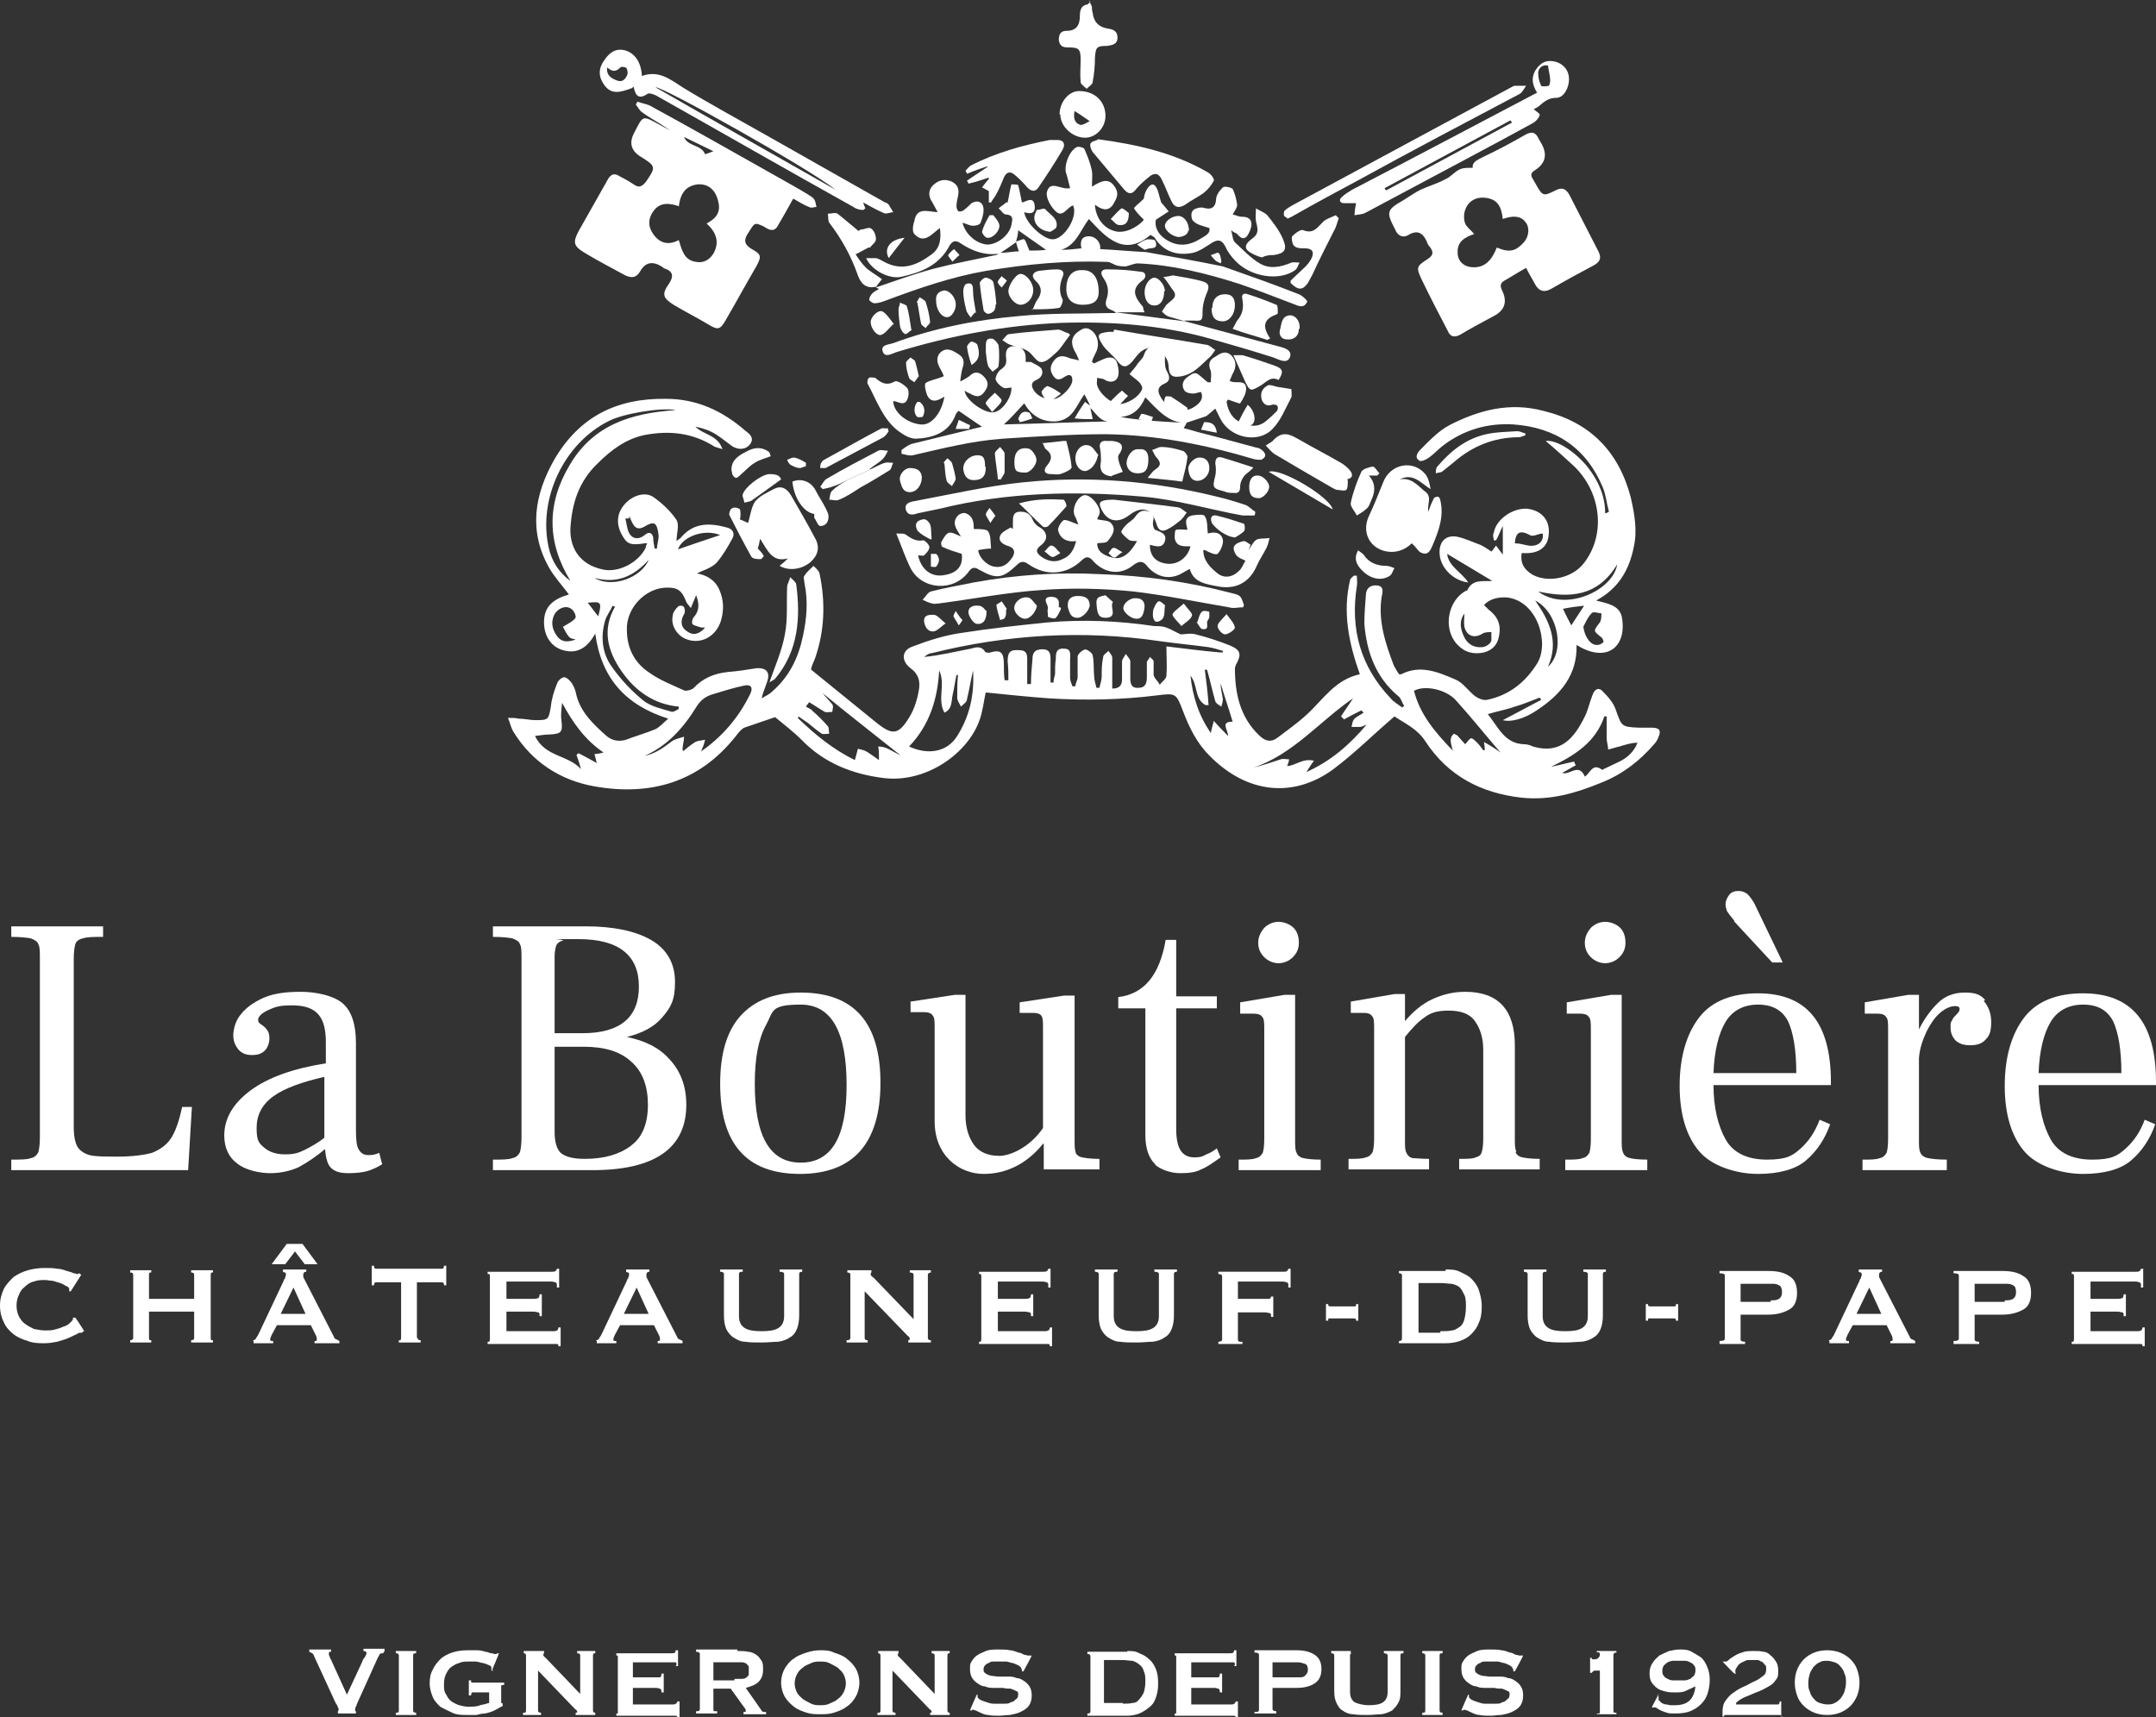 <?xml version="1.0" encoding="UTF-8"?>
<svg id="uuid-274ad70a-d7a2-4820-8ae8-112ff62a51a5" xmlns="http://www.w3.org/2000/svg" viewBox="0 0 286.5 228.2">
  <rect x="0" y="0" width="286.5" height="228.2" fill="#333333" stroke="none"/>
  <defs>
    <style>
      .cls-1 {
        fill: #fff;
        stroke-width: 0px;
      }
    </style>
  </defs>
  <g id="uuid-cf7164ff-e7c6-4530-b707-fd2f3a8bfd15">
    <path class="cls-1" d="m131,92c-.2.8-.3,1.7-.5,2.5-1,5.1-7.1,9.6-13,8.9-4.2-.5-8-2-11-5.1-1.1-1.1-2.3-2-3.5-3-1.4.5-2.7.9-4.1,1.4-.4.2-.8.7-1.1,1.1-4.9,6.2-11.4,8-18.8,6.7-4.5-.8-8.3-3.2-10.8-7.3-.3-.5-.4-1.1-.7-1.8.7,0,1,0,1.4.1.8,0,1.5.2,2.3.2,1.7,0,1.7-.1,2-1.8.1-1,.4-2,.8-3,.1-.4.6-.9,1-.9.3,0,.8.5,1,.8.3.5.5,1,.6,1.6.6,2.3,2.3,3.9,4,5.4.7.6,1.6.8,2.6.5,1.3-.5,2.7-.9,3.9-1.4.6-.3,1.1-.9,1.7-1.4-5.7-1.8-8.9-5.4-9.7-11.3-1,1.8-2.4,2.9-4.6,2.1-1.5-.6-2.3-2.1-2.2-3.9.1-1.8,1.2-2.8,3.3-3.4-.9-1.2-1.9-2.3-2.6-3.5-2.8-4.9-2-9.8.7-14.5,3.3-5.6,8.2-8.1,14.8-8,4.1,0,7.5,1.6,10.5,4.2.5.4,1.3.9.7,1.8-.6.8-1.6.8-2.4.3-.7-.5-1.4-1.1-2.2-1.6-.8-.5-1.7-.8-2.7-1,1.1,1.1,3,1.1,3.6,3-.4-.2-.9-.2-1.3-.5-2.8-1.7-5.8-2-9-1.4-2.5.5-4.5,2-6.3,3.8-2.5,2.4-3.4,5.3-3.6,8.6-.1,2.2.9,4.8,4.4,5.5,2,.4,4.6-.9,5.6-2.9,0-.2.1-.4.2-.6h-.3c-2,.3-2.4.1-3.1-1.2-.8-1.5-.6-3,.6-4.2,1-1,2.6-1.5,3.7-.7s2.2,1.8,3,3c.4.7,0,1.8,0,2.8.2-.2.5-.3.7-.6,1.7-1.9,3.8-1.8,6-1.2.8.2,1.1.8.7,1.5-.6,1.1-1.3,2.3-2.1,3.2-.7.7-1.8,1-2.6,1.4,1.2.2,2.4.8,3,2.2.6,1.4.6,2.7.2,4.1-.7,2.2-2.8,3.2-4.7,2.4-1.2-.5-2-1.9-1.7-3.1,0-.4.4-.9.7-1.2.1-.1.5-.2.7,0,.2.1.2.5.2.7s-.1.3-.2.5c-.4.8-.3,1.6.5,2.1.8.6,1.6.4,2.4-.5-.4,0-.6,0-.8-.1-.3-.1-.8-.2-.9-.4-.1-.2,0-.7.2-.9.8-.9.7-1.9.3-2.9-.2.5-.4,1-.7,1.7-.3-.4-.5-.6-.6-.8-.6-1.6-1.2-2-2.9-1.9-2.7.2-5.1,2.8-5,5.6,0,2.4,1,4.4,3,5.7,1.4,1,3,1.6,4.5,2.3.3.2,1,0,1.3-.2,1.3-1.4,2.8-2,4.6-2.2,1.3-.1,2.6-.3,3.8-.5,1.4-.1,1.9.6,1.4,1.9-.2.6-.5,1.3-.7,2.1.5-.3,1-.5,1.4-.9,2.3-2,3.5-4.5,4.1-7.4.5-2.3.7-4.6.2-7,0-.3-.2-.8,0-1,.3-.5.8-.9,1.2-1.3.3.3.7.6.8,1,.8,3.8.7,7.6-.6,11.3-.2.5-.4.9-.5,1.3v.2c2.8,2.3,5.7,4.6,8.5,6.9,2.3,1.9,3.1,1.8,4.6-.7.6-1,1-2.3,1.2-3.5.2-1.1,0-2.1-1.1-2.9-1.3-1-1.2-2.4.3-2.9,2.1-.8,4.3-1.5,6.5-1.8,3.8-.6,7.6-1,11.5-1.4,4.7-.4,9.4-.2,14.1.5.5,0,1.1,0,1.6.2.6.2,1.2.6,1.9.9.5,0,1.3-.2,2,0,1.6.4,3.1.9,4.6,1.5,1.4.6,1.5,1.2.7,2.6,0,.1-.1.3-.1.4,0,3.4.7,6.5,3.2,8.9.8.8,1.6,1,2.5.3,1.3-1,2.6-1.9,3.8-3,2.2-2,3.8-4.7,7.1-5.4-1.5-4.2-2.3-8.3-1.3-12.5,0-.2.3-.4.5-.6h.4c0,.5.1,1,0,1.4-.9,5.7.5,10.7,4.5,14.9.4.5,1,.8,1.5,1.2,0,0,.2-.1.3-.2-.3-.4-.4-1-.8-1.3-3-2.5-4.2-5.9-4.5-9.6,0-1.3.1-2.5.2-3.8,0-.9.6-1.4,1.5-1.3,1,.1.7,1,.6,1.5-.5,3.2.5,6.2,1.6,9.1.2.4.5.9.7,1.2h.3c2.5-1.3,4.9-.3,7.2.7,1,.4,1.7,1.5,2.6,2.2.4.3,1.1.6,1.6.5,2.9-.6,5.1-2.3,6.7-4.9,1.6-2.7,0-8.2-4-8.7-1.2-.1-2.4.2-3.1,1,.2.2.4.4.6.6,1.2.9,1.7,2,1.4,3.5-.2,1.2-.9,1.9-2,2.2-1.4.3-2.6,0-3.6-1.1-1.9-2.1-1.2-5.8,1.2-7.1,0,0,.2,0,.2-.1.7-1.5,2.1-1.1,3.3-1.2-2-1.2-4-2.4-6-3.6.2,1.7,1.9,2.4,2.8,3.8-1.9-.2-3.7-1.9-3.8-3.8-.1-1.5.7-2.5,2.2-2.3,1.1.2,2.1.7,3.2,1.1.5.2,1,.6,1.5.9.2-.3.4-.5.6-.8.3.4.5.7.9,1.2v-3.8c-.4.8-.6,1.4-.9,1.9h-.3c0-.3-.2-.7,0-1,.3-1.8,2.5-3.3,4.4-3.2,1.9.2,3.1,1.5,2.9,3.4-.1,1.7-1.3,2.6-3.3,2.5h-.3c-.2,1.3.3,2.2,1.5,2.9,2.1,1.1,5.3.4,6.8-1.6,3-3.9,2.2-9.6-1.5-13-1.2-1.1-2.3-2.1-3.6-3.2,1.5-.2,4,1.5,5.6,3.5,1.4,1.8,2.3,3.8,2.3,6.1.2,0,.3-.1.5-.2-.3-1.1-.4-2.2-.8-3.2-2.2-5.3-6.3-8-11.9-8.4-3.4-.2-6.5.7-9.2,2.7-.7.5-1.3,1.2-2,1.7-.4.3-1.1.6-1.3.4-.7-.4-.2-1.1.1-1.4,1.2-1.2,2.4-2.5,3.9-3.3,3.9-2,8-3.1,12.5-1.9,6.2,1.5,10,5.4,11.6,11.5.5,2.2.9,4.4.4,6.6-.6,3-2,5.5-5,7.1,1.5.4,3,.6,3.4,2.1.2,1,.2,2.2-.2,3.1-.9,2.1-3.3,2.3-5.8.7.1,4-2.1,6.6-5.3,8.7-1.6,1.1-3.4,1.6-4.5,1.3,1.7-.9,3.4-1.8,5.1-2.7l-.2-.3c-1.1.4-2.2.9-3.3,1.2-1.1.4-2.3.6-3.6,1,1.4,1.7,2.2,3.9,4.8,4,.4,0,.8.1,1.2.3,3.7,1.1,5.5-1.2,6.8-3.8.5-.9.7-2,1.1-3,.3-.9.9-1.1,1.4-.5.7.7,1.4,1.5,1.7,2.4.8,2.2.7,2.3,3.1,2.4h1.7c.9,0,1.3.3.9,1.2-.1.3-.3.7-.6,1-1.9,2.2-4.2,4-7,5.1-3.4,1.4-6.8,2.4-10.6,2-5.4-.6-9.8-2.9-12.8-7.5-1.1-1.7-2.8-2.4-4.1-3.3-2.8,2.4-5.3,4.9-8.1,7-5.3,3.9-11.5,3.3-16.5-1.8-1.7-1.7-2.7-3.8-3.5-5.9-.9-2.4-1-2.4-3.4-2.1-4.8.6-9.6.7-14.4.4-2.8-.2-5.6-.5-8.6-.8h.2Zm31.5-5.3v-.2c-.6-.2-1.3-.4-1.9-.5-2.2-.3-4.4-.5-6.5-.8-10.2-1.5-20.3-.9-30.3,1.6-.4,0-.7.3-1,.5,2.1-.2,4.1-.7,6.2-1.1.7-.2,1.4-.4,1.9.4,0,.1.5.2.7.1,1.4-.4,1.8,0,1.8,1.6,0,.7,0,1.4.1,2.1h.5c0-.8,0-1.7-.1-2.5,0-1.2.3-1.6,1.5-1.5.8,0,1.1.3,1.1,1.1v3.4h.5c0-1.1.1-2.2.2-3.3,0-.7.2-1.2,1-1.3,1-.1,1.4.2,1.4,1.2v3.2h.4c0-.4.1-.7.2-1.1,0-.7,0-1.4.1-2,0-.7,0-1.5,1.1-1.4,1,0,.8.8.8,1.4v2.5c0,.4.2.7.3,1.1h.4c0-.4.3-.8.3-1.2v-2.7c0-.4.6-.9,1-1,.3,0,1,.5,1,.8.2.9.1,1.9.2,2.8,0,.5.2,1,.3,1.5h.4c.1-.5.3-1,.3-1.5,0-.9,0-1.7.2-2.6,0-.3.4-.5.7-.8.2.3.5.6.5.9v4.1c1.2,0,1.3-.7,1.3-1.3v-2.3c0-.3.3-.6.5-1,.2.3.5.6.6.9v2.4c0,.7.2,1.3,1.1,1.2.9,0,1.1-.6,1.1-1.4v-2c0-.2.3-.4.4-.7.2.2.5.4.5.6v1.8c.1.5.6.8.8,1.3.3-.4.9-.8.9-1.2.1-1.2,0-2.5,0-3.9,2.5.3,4.8.6,7.1.8h.4Zm-77.2,13.8c1.6-.2,2.8-1.1,4-2,.4-.3,1-.4,1.6-.6,0,.6-.2,1.1-.2,1.7,0,0,0,.1.1.2.5-.4,1.1-.9,1.6-1.2.4-.2.9-.2,1.3-.3-.1.4-.2.8-.4,1.2,0,.1-.1.3-.2.4,2.9-2,5.1-4.6,6.6-7.7.4-.8.1-1.3-.8-1.1-1.4.3-2.7.7-4,1.1-1.1.3-1.8.8-2.4,1.8-1.8,2.9-4,5.3-7.2,6.6v-.1Zm85.7,1.3c1.1,0,2.1-1.1,3.6-.7-.4.5-.6.9-1,1.5,3.3-1.5,5.7-3.6,8-6.3-.5.2-.7.3-.9.3h-1.1c.1-.4.1-.8.4-1.1.3-.3.8-.5,1.2-.8-.1-.1-.2-.2-.3-.3-.8.4-1.6.8-2.3,1.2-.1-.1-.3-.3-.4-.4.5-.8,1.1-1.6,1.6-2.4-4.4,3-7.9,7.4-13.2,9.2,1.2-.3,2.4-.7,3.6-1.1.3-.1.7,0,1.1,0,0,.3-.2.7-.3,1v-.1Zm22-2.2c-.1-.6-.3-1-.2-1.4,0-.3.2-.5.4-.7.2.1.5.2.6.4.3.3.6.7.9,1,.3-.3.5-.7.8-.8.2,0,.6.4.8.6.3.3.5.6.8,1h.2c0-.3,0-.5-.1-1.1.9.5,1.5.9,2.2,1.4-2-2.3-3.9-4.7-5.9-6.9-1.3-1.5-4.2-2.1-5.6-1.3.8,3.2,2.9,5.6,5.2,8l-.1-.2Zm-65.6-9.9h-.3c-.2.9-.3,1.8-.5,2.6-.2.8,0,1.9-1.1,2.4-1-1.8.2-3.8-.7-5.6-.2,3.8-1.3,7.3-4,10.1,2.6,1.2,5.1.7,6.4-1.4,1.7-2.7,2.3-5.6,2.1-8.7-.3,1.3-.5,2.6-.8,3.8,0,.4-.5.7-.8,1-.2-.4-.5-.8-.5-1.2,0-1,0-2,.1-3h.1Zm-20,3.8c-.1.1-.2.2-.3.4.3.2.7.3.9.6.7.6,1.4,1.3,2,2,.2.2.1.7.2,1-.3,0-.8.1-1,0-.6-.4-1.2-.9-1.8-1.4-.4-.3-.9-.6-1.3-.9,0,0,0,.2-.1.2,2.3,2.2,4.7,4.2,7.6,5.6.2-.7.3-1.1.4-1.5.4.1.9.2,1.2.4.5.3,1,.7,1.6,1.1v-.4c0-.5,0-.9-.1-1.4.4,0,.9.1,1.3.3.6.3,1.1.6,1.7.9-3.5-2.8-7-5.5-10.4-8.3.4.5.9,1,1.3,1.5.2.3,0,.7,0,1-.3,0-.7.1-1,0-.7-.4-1.4-.9-2.1-1.3l-.1.2Zm103.2,9.7c.7-.4,1-1.9,2.3-.9,0,0,.1,0,.2-.1.6-.3,1.3-.6,1.9-.9,1.1-.5,2.1-1.3,2.6-2.6-.9,0-1.7.3-2.4.5-.5.1-1,.3-1.5.4,0-.5-.2-1-.2-1.5v-2.9h-.3c-1.2,3.5-4,5.2-7.1,6.7,1-.2,2.1-.5,3.1-.7,0,.2.1.3.2.5-.6.3-1.2.7-1.8,1,.9.4,2.2-1.4,3,.5Zm-139.5-5.4c1.3,2.8,4.4,2.5,6.1,4.4-.2-.8-.4-1.3-.6-1.9.1,0,.2-.2.3-.2.8.4,1.5.8,2.4,1.3-.1-.4-.2-.8-.3-1.2.4,0,.8-.1,1.2-.2-2.5-1.7-4.1-4-5.5-6.6-.1.8-.2,1.6-.1,2.3.2,1.6,0,1.8-1.5,1.9-.6,0-1.2.1-2,.2h0Zm18.7-43.3c-2-.4-7.2.5-9,1.5-5.9,3-9.3,10.3-7.9,16.7.4,1.9,1.4,3.4,2.9,4.5-3.1-5.1-3.2-10.2-.1-15.4,3.1-5.3,8.1-6.9,14.1-7.3Zm70.5,34.5h-.2c.2,1.5.4,3.1.5,4.7h-.4c-1.5-.8-1-2.7-2-3.9.3,2.8,1.1,5.3,2.7,7.6.1-.5.2-.9.4-1.6.7.8,1.3,1.4,1.9,2,0-.8-1.1-1.9.6-1.9-.5-1.7-1.1-3.4-1.6-5.1,0,.7.2,1.4.3,2.1,0,.3-.1.7-.2,1-.3-.2-.7-.4-.8-.7-.4-1.4-.7-2.8-1.1-4.2h-.1Zm-78.5-8.4c-.1,0-.3,0-.4-.1-.3.7-.8,1.3-1,2-.6,2.1-.4,4.3.9,6.1,1.2,1.7,2.6,3.2,4.2,4.5,1,.8,2.5,1.1,3.8,1.5.2,0,.6-.2.9-.4v-.3c-3.3-.3-5.8-2.1-7.6-4.7-1.8-2.6-2.7-5.5-.8-8.7v.1Zm-5.2,4.4c-.3-.1-.8-.1-1-.4-.3-.3-.5-.8-.8-1.3.3-.2.7-.4,1-.6s.7-.5.7-.7c0-.4-.3-.9-.6-1.1-.7-.5-1.7-.1-2.2.7-.5,1-.4,1.9.3,2.9.7,1,1.7.8,2.7.4l-.1.1Zm133.8-1.7c.2,1.4,1,2.5,1.9,2.4.3,0,.6-.2.8-.4,0,0-.1-.5-.3-.6-1.1-.9-1.1-.8-.2-2,.2-.3.2-.8.2-1.2-.4,0-1.1-.3-1.3,0-.5.5-.8,1.2-1.1,1.8h0Zm-15.7-1.9c-.8,1-.7,2-.2,3.1.4,1,1.3,1.6,2.4,1.5.4,0,1-.3,1.2-.7.2-.3,0-.9.1-1.3-.4,0-.9,0-1.2.2-1.1.7-2.1.3-2.4-.9-.1-.6,0-1.2,0-1.8l.1-.1Zm-111.1-12.5h-.5c.2.7.2,1.5.6,2.1.5.7,1.3.7,2.1,0,.5-.4.9-.1,1,.4,0,.5.1,1,.2,1.5h.3c0-.6.3-1.3.2-1.9-.2-1.6-.6-1.8-1.9-1-.7.4-1.2.2-1.5-.4-.2-.3-.3-.7-.5-1v.3Zm131.3,6.1c-2.6,4.3-6.3,4.5-10.5,3.6,3.7,2.8,10-.2,10.5-3.6Zm-9.2,13.6c2.3-2,1.4-7.2-1.7-8.8,1.9,2.7,3.2,5.5,1.7,8.8Zm-4.4-16.4c.7,0,1.2.2,1.8.3,1.3.2,2.1-.6,1.9-1.6-.6,0-1.3.5-1.7.2-1.3-.7-1.9-.4-2,1.1Zm-105.6-1.1c-2.2-.9-5.1.3-5.6,1.9,1.7-.6,3.5-1.2,5.6-1.9Zm114.7,9.4c-.9.1-1.7.2-2.7.4.4.9.8,1.6,1.1,2.2.6-.9,1.1-1.7,1.7-2.6h-.1Zm-124.2-6.1c-2,2.2-4.2,3.2-7.2,2.4,2.3,1.4,6.2,0,7.2-2.4Zm-8.1,5.7c.5.6.9,1.2,1.4,1.8.5-1.9.4-2-1.4-1.8Z"/>
    <path class="cls-1" d="m90.9,18.5c-1-.7-2.1-1.3-3.1-2-.8-.5-1.7-1-2.5-1.6-.3-.2-.5-.6-.8-1,0-.1.2-.3.2-.4.5.2,1.1.3,1.6.5,5.7,3.1,11.3,6.3,17,9.5,1.4.8,2.7,1.5,4,2.3.3.2.7.4.9.7.2.3.2.7.3,1-.3,0-.7.2-1,0-.8-.3-1.5-.8-2.1-1.1-.7,1.3-1.4,2.5-2.1,3.7-.5.8-1.2.4-1.8,0-1.3-.6-1.2-.5-2.1.9-.6.9-.5,1.5.5,2.1,1.3.7,1.3,1,.6,2.3-1.4,2.4-2.7,4.8-4.1,7.2-.7,1.2-1,1.3-2.3.5-1.5-.9-3.1-1.7-4.6-2.6-1.4-.9-1.6-1.4-.6-2.8.6-.9.6-1.6-.5-2-.2,0-.3-.2-.5-.3q-1.8-1.1-2.8.6c-.5.9-1.1,1-2,.6-1.8-1-3.6-1.9-5.4-3-1.5-.9-1.6-1.4-.8-2.9,1.3-2.3,2.6-4.6,3.9-6.9.4-.7.9-.8,1.5-.4.6.3,1.3.7,1.9,1.1.7.5,1.1.3,1.6-.3,1.4-2,1.4-2.1-.7-3.4-1.27-.8-1.53-1.87-.8-3.2,1.2-2.3,1-2.3,3.4-1,1,.6,2.2,1.1,3.2,1.6.5,1.3,2.3,1,2.8,2.3.3-.1.6-.2,1.1-.4-1.4-.7-2.7-1.3-3.9-1.9v.3Zm-.7,8.9c-1.2-.4-2.5-.6-3.4.7-.7,1-.7,2,0,3,.9,1.3,2.1,1.5,3.4.8.4,1.3.7,2.7,2.3,2.9,1,.2,1.8-.3,2.3-1.1.9-1.6.3-2.9-.9-4,1.5-.8,1.9-1.7,1.5-3.1-.4-1.5-1.4-2.2-2.7-2.1-1.5.2-2.3,1.1-2.5,3v-.1Z"/>
    <path class="cls-1" d="m157.3,56.9c.9.2,1.7.5,2.6.7,2.4.6,4.8,1.3,7.1,1.9.3,0,.6.2.9.5.1.1.3.4.2.6,0,.2-.3.4-.5.5-.3,0-.7,0-1-.1-6.4-1.9-12.9-3.2-19.6-3.3-4.6,0-9.2.3-13.8.6-4.1.3-8,1.3-11.9,2.2-.5.1-1-.1-1.5-.2v-.5c.4-.3.8-.6,1.3-.8,3.3-.8,6.5-1.6,9.4-2.3-.8-.5-1.9-1.3-3.1-2.1,0,0-.3.2-.4.5-.9,2.4-3,3.1-5.3,3.2-.8,0-1.6-.5-2.3-1-2.1-1.6-2.9-4.1-4.1-6.3-.1-.2,0-.7.2-.8s.6,0,.8,0c.8.7,1.5,1.1,2.6.5.3-.2,1.2.4,1.6.8.3.3.3,1,.1,1.5-.4,1.1-1.3.3-1.9.3,0,1.4,1.7,2.9,3.6,3.1,1.4.2,2.8-1.4,3.2-3.7-.9.6-1.8.9-2.3-.2-.2-.5-.4-1.4-.2-1.6.6-.4,1.5-.5,2.4-.9,0-.2-.3-.7-.5-1.1-.4-.7-.5-1.4,0-2,.7-.7,1.4-.5,2.2,0,.7.4,1.1.8.9,1.7-.2.6-.3,1.2-.4,2.1.6-.3.9-.5,1.2-.7.7-.7,1.3-.6,1.9,0,.7.7.7,1.3.1,2.1-.6.8-1.2.6-1.9.2-.2-.1-.5-.2-.7-.4,0,1.1,2.3,2.9,3.7,2.9,1.2,0,2.6-2,2.5-3.3-.4,0-.8.2-1.1,0-.4-.2-.9-.7-1-1.1,0-.4.3-1,.7-1.3.6-.4.8-.8.7-1.5-.1-.8,0-1.6,1.1-1.6.9,0,1.5.6,1.5,1.5v.6h.7c.5.3,1.1.5,1.4.9.3.6,0,1.2-.7,1.5s-.7.8-.3,1.4c.6.9,1.8,1.3,2.8,1.1.9-.2,2.3-1.6,2.3-2.5,0-.7-.4-.8-.9-.5-.6.4-1.1.7-1.6,0s-.5-1.3,0-2,1.1-.8,1.9-.5c.4.2.8.2,1.5.4-.2-.5-.3-.7-.4-.9-.9-1.5-.7-2.5.9-3.3.2-.1.6-.1.8,0,1.2.6,1.5,2.1.9,3.2-.2.4-.4.8-.5,1.2,0,0,.2.1.3.2.4-.2.8-.4,1.3-.6.7-.3,1.4-.3,1.7.4.2.6.4,1.5.1,2.1-.3.6-1.1.7-1.8.2-.2-.1-.6-.1-.9-.2,0,.3-.1.7,0,1,.3,1.1,1.8,2.4,2.9,2.5,1.1,0,2.8-1,3.1-2.1,0-.2-.2-.6-.4-.8-.4-.4-.9-.7-1.3-1.1.4-.5.8-.9,1.1-1.4.3-.4.7-.7.8-1.1.3-.9.8-1.3,1.7-1.1.8.2,1.2.8,1.1,1.7,0,.5,0,1.1.3,1.6.4.7.4,1.3-.4,1.6-.9.4-.9,1-.5,1.7.9,1.7,3.1,2.4,4.6,1.3.6-.4,1.2-1,.8-1.9-.3,0-.7.2-1,.2-.4,0-1-.1-1.2-.4-.4-.6-.3-1.3.4-1.8.5-.3.9-.8,1.5-.3.4.3.8.7,1.2,1h.4c0-.5.1-1,0-1.5-.4-.9-.2-1.5.6-1.9.6-.4,1.3-.9,2.1-.2.7.7.7,1.5.3,2.3-.2.3-.3.7-.5,1.1.8.5,2.1-.3,2.2,1,0,.7-.4,1.4-.8,2,0,.1-1-.3-1.6-.5,0,0-.2.2-.2.3.2,1.3.8,2.3,2,2.8,1.1.5,2.3.6,3.3-.3.5-.4,1-.9,1.4-1.3.1-.2.2-.5,0-.7,0-.1-.5-.2-.7-.1-.6.2-1,0-1.3-.6-.3-.9,0-1.6.8-2,.3-.1.8.1,1.2.2.6.1,1.2.2,1.9.3,0,.3.1.8,0,1.1-.8,1.5-1.4,3.1-2.5,4.2-1.9,2-5.6,1.2-6.9-1.3-.2-.4-.4-.8-.7-1.4-.5.4-.8.7-1.2,1h0c-.9.3-1.8.6-2.7.9-2.4,0-3.8-1.8-5.4-3.4-.7,1.6-1.7,2.5-3.3,2.6,1,.2,1.9.3,2.9.4,2,.2,3.9.3,5.9.4l-.4.7Zm-12.4-2.9h0c-.2-.5-.5-1-.8-1.6-1.1,1.5-1.5,3.4-3.8,3.6-2,.1-3.3-.9-4.2-2.4-1,1.1-1.9,2.1-2.7,2.8,4.6-.1,9.4-.3,13.9-.4-1.1,0-1.7-1.1-2.5-1.9l.1-.1Z"/>
    <path class="cls-1" d="m202.8,35.6c-1.1.6-2,1.2-2.9,1.7-.7.4-.5.9-.2,1.5q.9,2.1-1.2,3.2c-1.5.8-3,1.6-4.5,2.5-.8.4-1.3.2-1.6-.5-1.2-2.3-2.4-4.6-3.5-6.9-.7-1.5-.7-1.7.7-2.6.8-.5,1-.9.4-1.7-.2-.2-.3-.4-.4-.7-.5-1.1-1.2-1.6-2.4-.9-.8.5-1.5.1-1.8-.7h0c-1.2-2.3-1.2-2.6,1.1-3.9.8-.5,1.5-1,2.3-1.4,1.1-.5,2.2-.8,3.3-1.4.7-.3,1.2-1,1.9-1.3.4-.2,1-.2,1.7-.2-.1-.7.5-1,1.3-1.4,1.9-.9,3.8-1.9,5.7-3,.9-.5,1.4-.3,1.8.6.1.2.3.5.4.7q1.1,2.1-.9,3.4c-.5.3-.7.6-.3,1.2.1.2.3.5.4.7.9,1.6,1,1.6,2.6.8.8-.4,1.3-.3,1.8.5,1.3,2.5,2.6,5.1,3.9,7.6.4.8.3,1.3-.5,1.8-1.9,1-3.9,2.1-5.8,3.2-.9.5-1.6.3-2.1-.6-.3-.6-.7-1.2-1.1-2l-.1-.2Zm-3.1-6.5c-.2-1.8-.8-2.6-2.2-2.8-1.3-.2-2.4.4-2.8,1.6-.2.5-.2,1.3,0,1.8s.8.9,1.2,1.4c-1.2.4-2.3,1-2.2,2.5,0,1.1.8,1.8,1.8,1.9,1.9.2,2.8-1.1,3.4-2.6,1.7.7,2.5.5,3.6-.7.7-.8.8-2,.2-2.7-.6-.8-1.6-.9-3-.4Z"/>
    <path class="cls-1" d="m116.4,38.2c2.6-.9,5.1-1.8,7.7-2.5,2.7-.7,5.4-1.2,8.2-1.8.2,0,.4-.2.5-.3,1,0,1.9-.2,2.6-.2-.2-.5-.3-.9-.4-1.3.4-.1,1-.4,1.1-.3.3.3.4.9.7,1.5.6,0,1.4,0,2.2-.1-1.3-.9-2.4-1.7-3.7-2.6,0,.6-.2,1.1-.3,1.6-.7.5-1.4,1-2.2,1.5-2,.3-3.7-.4-5.2-1.4-.6-.4-1-.3-1.4.3-1.4,2.7-3.8,3.6-6.5,4.2-1.6.3-3.9-.9-4.6-2.5h1.2c.4,0,.8.3,1.2.5,2.4,1.3,4.4.4,6.3-1,1.1-.8,1.3-2,1.1-3.5-1.1.8-2.1,2.2-3.4.8-.3-.3-.2-1.2,0-1.7.3-1.9,1.7-1.3,3.1-1.2-.3-.6-.5-.9-.7-1.3-.5-.7-.6-1.5,0-2.2.7-.7,1.5-1,2.5-.6.9.4,1.1,1.1.9,2-.1.4-.2.9-.2,1.3,0,.2.1.6.3.7.2,0,.5,0,.7-.2.4-.3.7-.6,1-.9.9-.5,1.6-.1,1.6.9,0,.6-.2,1.2-.4,1.7-.1.3-.7.4-1,.4-.5,0-.9-.3-1.4-.4.4,1.6,1.9,2.8,3.3,2.9,1.3,0,2.9-1.2,3.2-2.6.1-.6.4-1.3-.7-1.4-.4,0-.6-.5-1-.8.3-.3.7-.5,1-.8.1,0,.3,0,.2,0,.2-.9.3-1.7.5-2.4,0,0,.8,0,.9.1.2.7.3,1.4.5,2.3.4,0,1.6-1,1.7.5.1,1.1-.7,1-1.4.8.2,1.4,2.4,3.5,3.7,3.6h.1c1.5,0,3.4-3,2.7-4.5-.8.2-1.4,1.8-2.4.7-.6-.6-1.2-1.7-1.1-2.4.4-1.8,1.9-.3,3.1-.6-.2-.7-.3-1.3-.5-1.9-.4-1,.4-3.2,1.5-3.6.3,0,.8.1.9.3.4.9.8,1.9,1,2.9.1.6,0,1.3,0,2.1,1.2-.7,2.3-1.4,3.2.3.4.8,0,1.4-.4,2.1-.7,1-1.6.6-2.4,0,.1,1.7,1.1,3.1,2.6,3.5,1.2.4,3-.4,3.9-1.5-.5-.5-1-1-1.3-1.5,0-.2.7-.7,1.3-1.3.1-1.1.9-2.2,1.4-1.8.5.4.6,1.4.9,2.3.2.2.6.7,1,1.2-.5.3-.9.6-1.7,1.1-.2.8.2,1.9,1.3,2.6,1.5,1,3,.9,4.5,0,.6-.4,1.5-.7,1.3-1.5-.9-.3-1.6-.4-2.1-.9-.3-.2-.4-1.1-.1-1.4.2-.3,1-.5,1.4-.4q1.6.5,1.7-1.1c0-.6.5-1.2.9-1.6.2-.2,1.1,0,1.3.2.3.6.5,1.4.6,2.1,0,.4-.3.8-.6,1.3.5.1.8.3,1.2.3.7,0,1.3.2,1.3,1,0,.5-.3,1.2-.6,1.6-.6.6-1,0-1.4-.4-.1,0-.3-.1-.7-.4.2.7.2,1.3.5,1.6,1.1,1,2.1,2.1,3.3,2.8,1.3.8,2.8.5,4.2-.1.3-.1.8,0,1.1,0-.2.3-.3.8-.6,1-2.1,1.5-5.9.9-7.9-1.2-.6-.6-1.1-1.3-1.4-2-.5-.9-1-.9-1.8-.4-.8.5-1.6,1.1-2.5,1.3-2,.4-3.8-.1-5-1.9,0-.1-.2-.2-.3-.3,0,0-.1,0-.3-.2-3.5,3-5.9.4-8.2-2.1-1.2,1.6-1.7,3.5-3.7,4.1.9,0,1.8-.1,2.7-.2-.2-.9,0-1.6,1-1.6.9,0,1.6.8,1.5,1.7,2,.1,4.1.3,6.1.4h0c3.4.6,6.8,1.2,10.2,1.9h0c3.4,1.2,6.8,2.4,10.1,3.7.5.2,1.2.9,1.1,1-.4.9-1.1.6-1.8.3-2.4-.9-4.9-1.9-7.3-2.7-4.4-1.4-8.8-2.5-13.4-2.7-.5,0-1.1.3-1.6.4-.3,0-.7,0-1.1-.1-.5-.1-.9-.5-1.4-.5-5.4-.2-10.7.3-16.1,1.2-4.6.8-8.9,2.3-13.2,3.9-.5.2-1.1.4-1.6.4-.2,0-.7-.3-.7-.5s.2-.6.4-.8c.3-.3.6-.4.9-.6h0l-.4-.2Z"/>
    <path class="cls-1" d="m165.9,73.1c.4-.5.6-1.1,1.1-1.4.5-.2,1.1-.1,1.7-.2-.1.4-.2.9-.4,1.3-.4.8-.9,1.5-1.3,2.4-1,2.3-2.9,3.2-5.3,2.7-1.5-.3-3.1-.5-3.6-2.3-.4.2-.7.4-.9.5-1.6,1-3.4.7-4.7-.8-.6-.8-1.1-.8-1.9-.2-1.7,1.4-3.8,1.1-5.3-.5-.5-.6-.9-.8-1.6-.1-2,1.9-4.7,2.1-7,.5-.7-.5-1.1-.4-1.6.1-1.9,1.8-2.7,1.9-5,.6-.6-.4-1-.3-1.4.3-2,2.7-6.2,2.4-7.7-.5-.7-1.4-1.2-2.9-1.9-4.6.7,0,1,0,1.2.1.7.5,1.4,1,2.4.8.2,0,.8.6.8.9,0,.4-.4.8-.7,1.1-.2.1-.5,0-.8,0,.4,1.9,1.8,3,3.6,2.6,1.7-.3,2.4-1.3,2.2-2.8-.9-.3-1.7-.5-2.5-.9-.2,0-.3-.5-.2-.7.3-.5.6-1.1,1-1.2s.9.2,1.6.5c-.6-1-1.3-1.8-.4-2.8.2-.2.7-.4,1-.3,1.1.4,1.1,1.4,1.1,2.1.7,0,1.7,0,1.9.3.4.6.3,1.5.4,2.3-.6,0-1.1.1-1.7.2,0,.8,1,2,2.1,2.2s1.8-.3,2.4-1.2c.4-.6.4-1.2-.4-1.5-.7-.2-1.5-.6-1.2-1.4.2-.5.9-.8,1.4-1.1,0,0,.2.1.3.2v-.9c0-.7,0-1.4,1-1.4.8,0,1.3.3,1.6,1,.2.5.6.9,1,1.1,1,.6,1.1,1.6.2,2.3-.8.6-.8,1,0,1.6.9.6,1.8.8,2.8.3,1-.4,1.5-1.2,1.8-2.4-1.3.2-2.2-.4-2.4-1.5,0-.4.5-1.2.8-1.3.6,0,1.2.4,1.9.6-.1-.2-.2-.6-.4-1-.6-.9.2-2.7,1.2-2.9.9-.1,2.3,1.7,2,2.5-.1.3-.3.6-.3.7.7.2,1.6.1,1.9.6.7.8,0,1.7-.5,2.3-.2.3-.9.2-1.4.3,0,.9.5,1.5,2,1.9,1.2.3,2.3-.4,3.3-2.2-.3,0-.7,0-1-.1-.4-.3-.9-.7-1.1-1.1,0-.2.4-.7.7-1,.4-.4.9-.6,1.2-1.1.5-.7,1-.9,1.8-.6s.6.9.5,1.5c0,.3.1.8.3.9.7.3,1.6.5,1.3,1.5s-1.2.7-2,.5c0,1.4.7,2.3,2.2,2.5,1.4.2,2.8-.7,3.2-2.3-.9,0-1.9.1-2.1-1.1,0-.4,0-1.1.2-1.1.5-.1,1,0,1.5,0-.1-.6-.6-1.6.6-1.9.6-.1,1.6-.2,1.7.1.4.6.3,1.5.4,2.3.7-.2,1.7-.3,2,.8.1.6-.3,1.5-.7,1.9-.3.2-1.1-.2-1.7-.5h-.2c0,1.4.9,2.3,1.9,3.1.9.7,2,.5,2.8-.3.4-.3.6-.9.9-1.4-.4-.2-.8-.3-1.1-.6-.3-.3-.6-1-.4-1.3.2-.4.8-.6,1.3-.7.2,0,.6.3.9.5l-.3.7Z"/>
    <path class="cls-1" d="m84,11.7c-1.4.5-2.7,1-3.7-.4-.8-1.1-.8-2.2,0-3.3.8-1.2,1.7-1.6,2.8-1.3,1.3.4,2.1,1.6,2.2,3.4,2.2-.8,3.7.4,5.4,1.5,3.6,2.2,7.3,4.2,11,6.3,5.3,3,10.6,6,15.9,9,.2,0,.4.2.5.3.2.3.4.7.6,1-.4,0-.9.3-1.3.1-.9-.4-1.8-.9-2.7-1.4.1.3.2.6.3.8-.1,0-.2.2-.3.2-.4,0-.9-.1-1.3-.4-8.8-4.9-17.5-9.9-26.2-14.8-.4-.2-1-.4-1.2-.2-1.2.8-1.6.1-1.8-1l-.2.2Zm27,13.5c-3.3-2.7-23.1-13.8-23.9-13.6,8,4.6,16,9.1,23.9,13.6Zm-30.3-16.4c-.2,1.2.5,1.6,1.3,1.9.8.3,1.2-.3,1.4-.9,0-.2,0-.6-.2-.8-.2-.1-.7-.2-.8,0-.7.7-1.2.4-1.8-.1l.1-.1Z"/>
    <path class="cls-1" d="m204.3,12.4c-.6-1-.9-1.9-.3-3,.7-1.1,1.5-1.5,2.7-1.2,1.1.3,1.8,1.2,1.8,2.3,0,1.2-.7,2.5-1.7,2.5s-1.6.5-2.3,1.1c-.2.2-.5.3-.7.4.3.3.9.6.8.8-.1.4-.5.8-.8,1-2.9,1.6-5.9,3.2-8.9,4.8-4.5,2.4-9,4.8-13.5,7.2-.4.2-.9.2-1.4.3,0-.5.1-1.1.2-1.6h-1.6c-.6,0-.7-.5-.3-.8.4-.4.9-.7,1.4-1,8.1-4.2,16.2-8.5,24.2-12.7,0,0,.2-.1.4-.2v.1Zm-20.3,12.6c0,.1.1.2.2.3,5.6-3,11.1-6,16.7-9,0-.1-.1-.2-.2-.3-5.6,3-11.1,6-16.7,9Zm21.6-16.3c-.5-.1-1.1.2-1.2.9,0,.6.1,1.2.4,1.8,0,.1.7.1,1,0,.1,0,.2-.5.2-.7,0-.6-.2-1.2-.3-2h-.1Z"/>
    <path class="cls-1" d="m187.6,72.2c-.9.9-2.2,1.4-3.7,1-2.1-.6-2.9-2.7-2-4.6.7-1.5,1.3-3,1.9-4.5.9-2.4,3.9-3.1,5.6-1.1.4.5.6,1.3.7,2-1.3-.8-2.3-2.2-4.1-1.3,1.7-.3,2.5,1,3.6,1.8.2.2.3.6.3.8,0,.5-.2,1.1-.1,1.7.2-.6.4-1.1.7-1.7,0-.2.4-.3.6-.3.1,0,.3.3.3.5.5,2.1-.2,4-1,5.9-.3.7-.6,1.4-1.4,1.1-.5-.1-.8-.8-1.3-1.2l-.1-.1Z"/>
    <path class="cls-1" d="m148.3,41.5c2.3.3,4.6.6,6.8.9.8.1,1.6.2,2.4.3h0c4.1,1.1,8.2,2.2,12.3,3.3.8.2,2,.5,1.6,1.5-.4.9-1.4.3-2.2,0-2.8-.9-5.6-1.7-8.4-2.5-6.4-1.8-13-2.3-19.7-2.1-7.5.3-14.8,1.7-22,3.9-.6.2-1.5.8-1.8-.1-.3-.9.8-.9,1.4-1.1,5.4-2,11-3.1,16.7-3.6,4-.4,8.1-.3,12.1-.4h.7l.1-.1Z"/>
    <path class="cls-1" d="m166.9,68.5h-1.8c-4.4-.8-8.7-2.1-13.2-2.5-9-.8-18.1-.6-27,1.6-1,.2-1.9.4-2.9.6-.6.2-1.3.4-1.6-.4-.3-.9.5-1.1,1.1-1.2,4.8-.9,9.6-2,14.4-2.5,8.7-.9,17.3-.2,25.8,1.9,1.3.3,2.6.7,3.8,1.1.5.2.8.6,1.3.9,0,.2,0,.3-.1.5h.2Z"/>
    <path class="cls-1" d="m103.7,75.1c.4-.3.7-.6,1-.9-2.1.6-2.7-1.1-3.7-2.6-.1.6-.2,1-.3,1.3.3.3.6.6.8,1,0,0-.3.4-.4.4-.5,0-1.1,0-1.3-.4-1-1.8-2-3.7-2.9-5.5,0-.2.1-.7.3-.8.2-.2.7-.2,1,0,.2,0,.2.5.2.8,0,.2,0,.4-.1.6.5.2.9.4,1.1.5.3-.9.4-2,.9-2.8.6-.8,1.6-1.2,2.5-1.7s1.7-.2,2.3.8c1.1,1.9,2.2,3.8,3.2,5.7.7,1.2.4,2.3-.6,3.2-1.2,1-2.9,1.2-4.1.5l.1-.1Z"/>
    <path class="cls-1" d="m165.2,80.7c-.7,0-1.3.2-1.9,0-4.2-.7-8.4-1.6-12.7-2.1-4-.4-8.1-.5-12.1-.2-4.6.3-9.2,1.2-13.8,1.8-.3,0-.5.1-.8,0-.5-.1-.9-.3-1.3-.5.4-.4.7-1,1.1-1.1,1.9-.5,3.8-.8,5.7-1.2,5.5-1,11.1-1.4,16.8-1.1,5.9.2,11.7,1,17.4,2.5,1.3.3,1.3.4,1.7,1.6l-.1.3Z"/>
    <path class="cls-1" d="m145.9,18.5c5.2.7,10.1,1.8,14.6,4.4.4.2.9.9.8,1.1-.3.6-.8,1.2-1.3,1.6-.8.6-1.7,1-2.5,1.6-.8.5-1.4.4-1.8-.4-.5-1-.8-1.9-1.3-2.9-.4-.9-1-1-1.7-.4-.6.5-1.2,1-1.7,1.6-.5.7-1,.8-1.6.1-1.4-1.7-2.8-3.3-4.2-5-.2-.3-.4-.8-.3-1.1.1-.3.7-.4.9-.5l.1-.1Z"/>
    <path class="cls-1" d="m131.4,26.9v-1.5c-.2-.1-.5-.3-.9-.5.3-.4.6-.8.9-1.1v-.2c-.9.3-1.8.6-2.7.8l-.2-.4c.9-.6,1.8-1.2,2.7-1.8v-.1c-.9.3-1.8.6-2.7,1,0-.1-.1-.2-.2-.4.2-.2.4-.5.7-.7,3.3-1.7,6.9-2.7,10.5-3.4h1c.9,0,1.1.6.7,1.3-1,1.7-2.1,3.4-3.2,5-.4.6-.9.6-1.5,0-.5-.6-1.1-1.2-1.7-1.7-.6-.5-1.1-.3-1.4.4-.3.7-.6,1.5-1,2.2-.2.4-.5.7-.7,1.1h-.3Z"/>
    <path class="cls-1" d="m148.1,43.8c4,.7,8.1,1.3,12.1,2,.5,0,.9.5,1.3.7-.3.4-.5.8-.9,1.1-1.1,1-2,2.1-3.6,2.4-1.1.2-1.6,0-1.7-1.1,0-1.4-.9-2.2-2-2.6-.4-.2-1.1,0-1.5.3-.5.3-.9.9-1.3,1.4-.8.9-1.3.9-2,0-.6-.8-1.5-1.4-2-2.2-.8-1.3-.7-1.5.8-1.7h.7v-.2l.1-.1Z"/>
    <path class="cls-1" d="m171.1,29c-.2-.1-.4-.2-.5-.4,0-.2,0-.5.1-.6.3-.3.7-.5,1-.7,9.8-5.3,19.5-10.5,29.3-15.8,0,0,.2-.1.3-.1h1.5c-.3.4-.5.9-.9,1.1-7.2,3.8-14.4,7.6-21.5,11.5-2.8,1.5-5.6,3-8.4,4.6-.3.2-.6.3-1,.5l.1-.1Z"/>
    <path class="cls-1" d="m179.1,63.8c0,.6,0,1.1-.2,1.3-.3.2-.8,0-1.2,0-.2,0-.5-.2-.7-.3-2.6-1.5-5.2-3-7.7-4.5-.4-.3-.7-.7-1.1-1.1.4-.3.8-.4,1.1-.8,1.3-1.3,2.4-.5,3.5.1,1.7,1,3.5,1.9,5.2,2.9.4.2.8.5,1.2.9.6.6.7,1.2-.2,1.4l.1.1Z"/>
    <path class="cls-1" d="m144.7,0c.1.3.3.6.4.9,0,.2,0,.5.1.8.13,1.2.8,1.9,2,2.1.7.1,1.3.3,1.3,1.2s-.7,1-1.4,1.1c-1.4,0-1.5.2-1.6,1.6,0,1.1-.1,2.1-.3,3.2,0,.3-.5.6-.8.9-.3-.3-.8-.6-.8-.9-.1-1,0-2,0-2.9,0-1.5-.2-1.7-1.7-1.7-.7,0-1.1-.2-1.2-1,0-.8.3-1.2,1-1.2,1.3,0,1.8-.7,1.8-2,0-.6.1-1.4,1-1.5.1-.1.2-.2.4-.3l-.2-.3Z"/>
    <path class="cls-1" d="m140.8,15.2c0-1.6,1.2-3.1,2.6-3.1,2.1,0,3.5,1.4,3.5,3.3,0,1.6-1.3,2.9-2.7,2.9-1.7,0-3.3-1.5-3.3-3.1h-.1Zm2-.5c-.2,1,0,1.7.8,1.9.4,0,.8-.3,1.2-.5-.9-.6-1.4-1-2.1-1.4h.1Z"/>
    <path class="cls-1" d="m116.4,38.1c-1.3.3-2-.4-2.4-1.5-.9-2.6-2.2-4.9-3.8-7-.2-.3-.1-.8-.2-1.2.5,0,1-.2,1.3,0,.9.7,1.8,1.5,2.8,2.3,0,0,.2-.2.3-.2.5,0,1.1-.4,1.4-.1.4.3.6.9.6,1.4,0,.4-.5.7-.8,1.1h-.2c-.6.3-1.1.6-1.7.9.4.6.8,1.2,1.3,1.7.6.6,1.4,1,2.2,1.6-.3.4-.6.7-.8,1.1h0v-.1Z"/>
    <path class="cls-1" d="m157.5,42.7c-.7-.2-1.4-.4-2.1-.6-.4-.1-.7-.4-1-.7.2-.3.4-.6.6-.9.2-.2.5-.4.7-.6.5-.4.6-.8.2-1.3-.4-.5-.7-1.1-1.3-1.8.6,0,1-.2,1.3-.2,1.2.2,2.4.4,3.6.7,1.2.3,1.3.7.8,1.8-.3.7-.5,1.6-.5,2.3,0,1.1,0,1.3-1.2,1.2h-1.2l.1.1Z"/>
    <path class="cls-1" d="m148.4,41.6c-.2-.1-.4-.3-.7-.4-.6-.2-.9-.6-.7-1.3.4-1.1.3-2-.4-3-.5-.7-.2-1.2.7-1.1,1.4,0,2.8.1,4.2.3.8,0,.9.7.4,1.1-1.8,1.3-1,2.4,0,3.6,0,0,0,.3.2.7h-3.9l.2.1Z"/>
    <path class="cls-1" d="m148,66.4c2.5.3,5.4.6,8.4,1,.5,0,.9.5,1.3.7-.3.4-.5.8-.9,1.1-.5.4-1,.8-1.6,1.1-.7.4-1.2.3-1.5-.6-.6-2.1-1.9-2.6-3.7-1.2-1.6,1.2-3.1.7-3.8-1.2-.2-.6.1-.9,1.8-.9Z"/>
    <path class="cls-1" d="m171.5,37.3c.7-.7,1.4-1.3,2-1.9.3-.3.6-.7.8-1.1.4-.9,0-1.3-.9-1.3-.5,0-1.1,0-1.4-.3-.3-.2-.4-1.1-.3-1.3.4-.4,1.2-1,1.5-.8,1.3.5,1.8-.3,2.5-1,.4-.5,1.2-.7,1.8-1l.4.4c-.2.5-.3,1.1-.6,1.6-1,2-2,3.9-2.9,5.9-.2.4-.4.7-.6,1.1-.7,1-1.3,1-2.3,0v-.3Z"/>
    <path class="cls-1" d="m142.2,44.5c-.8,1-1.2,1.8-1.9,2.4-.6.5-1.3,1.3-2,1.2-.6,0-1.1-1.1-1.8-1.5s-1.5-.5-2.3-.8c-.3-.1-.7-.4-1-.6.3-.3.6-.8.9-.8,2.2-.3,4.3-.4,6.5-.6.4,0,.7.3,1.4.5l.2.2Z"/>
    <path class="cls-1" d="m168.5,45.2c-1.5-.5-3.1-.9-4.7-1.5.3-.5.4-.8.6-1.1.7-.8.9-1.7.7-2.8-.2-.7.2-.9.7-.7,1.3.4,2.6.9,3.8,1.4.2,0,.2.7.2,1.1,0,0,0,.1-.2.2-1.7.6-1.9,1.6-.8,3.2-.1,0-.3.1-.4.2h.1Z"/>
    <path class="cls-1" d="m167.8,34.2c-.3,0-.8-.2-1.2-.4-1.3-.6-1.4-1.2-.2-2.1,1-.7.7-1.4.5-2.3-.1-.5,0-1.1,0-1.7.5.3,1.1.5,1.5.9.8,1,1.6,2,2.1,3.2.6,1.4.2,1.9-1.3,2.1-.4,0-.7,0-1.3.2l-.1.1Z"/>
    <path class="cls-1" d="m102.2,90.8c.8-2.3,1.7-4.3,2.1-6.5.4-2,.2-4.2.3-6.3,0-.4.3-.8.4-1.3.3.3.7.6.8.9.6,4.5.3,8.9-2.8,12.6-.2.2-.5.3-.8.5v.1Z"/>
    <path class="cls-1" d="m163.8,47.2h1.3c1.4.4,2.9.9,4.3,1.4,1.1.4,1.2.8.5,1.9-1.1-.6-1.7.4-2.5.8-1.2.7-1.3.7-1.9-.5-.5-1.1-1-2.3-1.6-3.6h-.1Z"/>
    <path class="cls-1" d="m137.2,41.2c.3-.7.4-1,.6-1.3.7-.9.7-1.8-.2-2.6-.6-.6-.4-1.1.4-1.3.8-.1,1.6-.2,2.5-.2.7,0,1,.4.7,1-.4,1-.5,2,0,3,.1.2-.2,1-.4,1.1-1.1.2-2.3.2-3.7.2l.1.1Z"/>
    <path class="cls-1" d="m157.1,64c-1.3-.2-2.8-.3-4.6-.5.5-.6.7-.9,1-1.1.8-.5.8-.9.2-1.6-.3-.3-.4-.7-.6-1,.4-.1.8-.4,1.2-.4.9,0,1.9.2,2.8.5.3,0,.7.6.7.8-.1,1-.4,2.1-.7,3.3h0Z"/>
    <path class="cls-1" d="m143.9,40.5c-1.5,0-2.2-.8-2.2-2.1,0-1.7.8-2.6,2.2-2.5,1.4,0,2.1,1.1,2.1,2.9,0,1.2-.7,1.7-2.1,1.7Z"/>
    <path class="cls-1" d="m166.5,62.2c-.6.6-1,.8-1.2,1.1-.3.4-.5.9-.5,1.3,0,.7-.2,1-.9.9-.4,0-.8,0-1.2-.2-1.6-.4-1.6-.5-1.2-2.1.1-.5.1-1,0-1.6,0-.6.2-1,.9-.8,1.3.4,2.6.8,4.1,1.3v.1Z"/>
    <path class="cls-1" d="m135.4,66.9c2.1-.6,4-.6,5.9-.5.2,0,.5.8.4.9-.8.9-1.6,1.8-2.4,2.6-.2.2-.7.2-.8,0-1-.9-1.9-1.9-3.1-3h0Z"/>
    <path class="cls-1" d="m108.2,68.3c-1.4-.2-2.7-2.1-2.9-4.3,1.2-.5,2.5,0,3.1,1.2.4.8.9,1.5,1.3,2.3.2.4.4.8.4,1.1,0,.7-.3,1.3-1.1,1.3-.3,0-.5-.7-.8-1.1v-.5Z"/>
    <path class="cls-1" d="m183,63.2h-1.1c.8.87.93,1.9.4,3.1-.2.4-.3.9-.6,1.2-.4.4-.9.7-1.4,1-.3-.6-.9-1.2-.8-1.7.3-1.4.8-2.8,1.4-4.1.2-.4,1-.6,1.5-.7.3,0,.6.6.9.9,0,0-.2.2-.3.3h0Z"/>
    <path class="cls-1" d="m115.6,62.4c.7-.3,1.3-.7,2-.9.3-.1.7,0,1.1,0-.2.3-.2.8-.5,1-1.3.8-2.6,1.6-3.9,2.3-.9.6-1.8,1.2-2.8,1.6-.3.2-.9,0-1.3,0,.1-.4.1-1,.4-1.2.6-.6,1.3-1,2-1.4,1-.5,2-.9,3-1.4Z"/>
    <path class="cls-1" d="m202.6,57.9c-.2,0-.5.2-.7.2-3.4,0-6.3,1.2-8.8,3.4-.5.4-1,.8-1.5,1.2-.2.1-.5.1-.8.2,0-.3,0-.7.2-.9,1.8-2.1,3.8-3.7,6.5-4.3,1.3-.3,2.7-.3,4.1-.4.4,0,.7.2,1.1.3v.2l-.1.1Z"/>
    <path class="cls-1" d="m138.5,58.9c1.1-.1,1.9-.2,2.8-.3h.4c.3,1.2.6,2.3.7,3.5,0,.3-.9.7-1.5.9-.4.1-.9,0-1.3,0-.8,0-1-.5-.5-1.1.7-.8.8-1.5-.1-2.2-.2-.1-.2-.4-.5-.9v.1Z"/>
    <path class="cls-1" d="m115.6,62.4c-1,.5-2,.9-3,1.4-.6.3-1.2.6-1.8.8-.5.2-1,.3-1.5.4,0-.1-.2-.2-.3-.3.3-.4.5-.9.9-1.1,2.2-1.3,4.5-2.5,6.8-3.7.3-.2.9,0,1.3,0-.2.4-.4.8-.7,1.1-.5.5-1.1.8-1.7,1.3v.1Z"/>
    <path class="cls-1" d="m147.7,63.3q-1.8-.2-1.4-2c0-.5,0-1-.1-1.6-.2-.8.1-1.2.9-1.1h.7q2,.2.9,1.8c-.2.2-.1.7,0,1,.1.4.3.8.5,1.3-.5.2-.9.3-1.4.5l-.1.1Z"/>
    <path class="cls-1" d="m118.1,57.3c-.2.3-.4.6-.7.8-2.6,1.4-5.1,2.7-7.7,4.1h-.7c0-.3,0-.6.2-.8.1-.2.3-.3.5-.4,2.4-1.3,4.8-2.7,7.3-4,.3-.2.7,0,1-.1,0,.1,0,.3.1.4Z"/>
    <path class="cls-1" d="m137.3,38.6c0,1-.8,1.9-1.7,1.9-.7,0-1.6-1-1.6-1.8s1-2.3,1.6-2.3c.8,0,1.7,1.2,1.7,2.1v.1Z"/>
    <path class="cls-1" d="m103.8,63.7c-1.4,1-2.6,1.9-3.9,2.8-.3.2-.7.2-1,.3,0-.4-.3-.8-.2-1.1.3-1,2.4-2.6,3.5-2.7.8,0,1.4.1,1.6.7Z"/>
    <path class="cls-1" d="m180.4,73.1c.3.2.6.4.8.6.7,1.1,1.8,1.5,3.1,1.5.3,0,.7.2,1,.3-.2.3-.3.8-.6,1-1,.7-2.4.5-3.5-.5s-1.3-1.9-.7-2.9h-.1Z"/>
    <path class="cls-1" d="m102.5,60.6c-.8.3-1.6.5-2.2.9-.7.4-1.3,1.1-1.9,1.6-.2.2-.4.4-.6.4s-.4-.3-.5-.5c0-.2-.1-.4-.1-.6,0-1.3,1-1.9,2-2.4.9-.5,1.9-.7,2.9,0,.1,0,.2.2.3.6h.1Z"/>
    <path class="cls-1" d="m161.1,40.9c0-1.1.6-1.8,1.7-1.8,1,0,1.3.6,1.3,1.5,0,1.1-.7,2.1-1.6,2.1-1,0-1.5-.5-1.5-1.7l.1-.1Z"/>
    <path class="cls-1" d="m164.1,71.4c-1.1,0-2.8-1.3-3.1-2-.2-.6,0-1,.6-.9,1.3.3,2.5.7,3.7,1.1.1,0,.2.8,0,1-.4.4-1,.7-1.3.9l.1-.1Z"/>
    <path class="cls-1" d="m168.6,62.7c1.5-.6,8.1,3.3,8.5,5-2.9-1.7-5.6-3.3-8.5-5Z"/>
    <path class="cls-1" d="m132.3,40.5c0,.1,0,.5-.2.8-.2.2-.5.4-.8.4-.2,0-.6-.3-.6-.5-.2-1.2-.4-2.4-.5-3.6,0-.2.5-.7.8-.7s.9.3,1,.6c.2.9.3,1.8.4,2.9l-.1.1Z"/>
    <path class="cls-1" d="m131,62.1c0,1.2-.5,1.7-1.6,1.7-1,0-1.3-.7-1.4-1.5,0-1,.9-1.8,1.9-1.8.8,0,1,.4,1,1.5l.1.1Z"/>
    <path class="cls-1" d="m145.9,60.5c-.2,1.1-.9,2-1.7,2.1-.7,0-1.3-.7-1.3-1.7s.8-2,1.8-1.7c.5.1.9.9,1.3,1.3h-.1Z"/>
    <path class="cls-1" d="m134.8,61.3c0-1.2.6-1.9,1.8-1.7.4,0,1,.8,1.1,1.3.2.8-.8,1.9-1.4,1.9-1.3,0-1.5-.2-1.5-1.4v-.1Z"/>
    <path class="cls-1" d="m124.4,40c-.1-.7.2-1.3,1.1-1.4.7,0,1.6,1,1.5,2,0,.6-.5,1.4-.9,1.5-.8.3-1.7-.8-1.7-2.1Z"/>
    <path class="cls-1" d="m120.9,65.4c-1,0-1.1-.9-1.3-1.5-.2-.8.6-1.7,1.3-1.7.8,0,1.5.2,1.6,1.2,0,1.1-.7,2-1.6,2Z"/>
    <path class="cls-1" d="m151.4,59.7c.8-.1,1.2.4,1.2,1.3,0,1.4-.4,1.9-1.4,1.9-.8,0-1.4-.4-1.5-1.3,0-.9.7-2,1.6-1.9h.1Z"/>
    <path class="cls-1" d="m154.7,38.7c0,1.2-.5,1.9-1.3,1.9s-1.3-.7-1.3-1.8c0-1,.7-1.9,1.3-1.9s1.4,1,1.4,1.8h-.1Z"/>
    <path class="cls-1" d="m131,46.8v-.7c0-.6,0-1.2.8-1.1.3,0,.8.6.9.9.1.9.1,1.8,0,2.7,0,.3-.5.5-.8.8-.2-.3-.5-.5-.6-.8-.2-.6-.2-1.2-.3-1.8h0Z"/>
    <path class="cls-1" d="m159.2,63.9c-1,0-1.2-.8-1.3-1.6,0-.7.8-1.5,1.5-1.5.9,0,1.3.6,1.3,1.4,0,1-.8,1.7-1.6,1.7h.1Z"/>
    <path class="cls-1" d="m157.9,30.6c0,.5-.5.8-1.2.9-.8,0-1.9-.8-1.9-1.5,0-.6.9-1.3,1.8-1.3.7,0,1.4.8,1.4,2l-.1-.1Z"/>
    <path class="cls-1" d="m139.5,30.8c-1.7-.2-2.5-1.6-1.8-2.7,0,0,0-.2.1-.2.4,0,.9-.3,1.1-.1.6.7,1.7,1.2,1.5,2.3,0,.3-.7.6-.8.7h-.1Z"/>
    <path class="cls-1" d="m118.8,43c-.7.6-1.1,1.3-1.7,1.5s-1.4-.9-1.4-1.7c0-.7,1-1.7,1.6-1.4.5.3.9.9,1.5,1.7v-.1Z"/>
    <path class="cls-1" d="m172.6,43.7c0,1-.7,1.5-1.6,1.4-.8,0-1.1-.7-.9-1.3.2-.8.2-1.8,1.3-1.9.8,0,1.4.8,1.3,1.8h-.1Z"/>
    <path class="cls-1" d="m137.8,80.5c-.2,1-1.1,1.9-1.8,1.7-.5-.1-1.1-.7-1.2-1.2-.2-.8.8-1.8,1.8-1.6.4,0,.8.7,1.2,1.1Z"/>
    <path class="cls-1" d="m141.9,80.6c-.1-1.1.6-1.4,1.3-1.4s1.5.1,1.6,1.1c.1.7-.9,1.8-1.6,1.8-1,0-1.1-.8-1.3-1.4v-.1Z"/>
    <path class="cls-1" d="m152.1,80.6c-.1.9-.3,1.8-1.3,1.6-.6-.1-1.3-.7-1.5-1.2-.2-.7.8-1.6,1.7-1.5.7,0,1.1.4,1.1,1.1Z"/>
    <path class="cls-1" d="m166,64.7c0-.8.3-1.6,1.2-1.5.5,0,1.2.6,1.4,1.2.3.7-.7,1.8-1.3,1.8-.9,0-1.3-.4-1.3-1.5h0Z"/>
    <path class="cls-1" d="m146.9,79.1c.3.3,1,.9,1,.9-.5.6.7,2-.9,2.1-1,0-1.2-.4-1.3-2,0-.8.4-.8,1.2-1Z"/>
    <path class="cls-1" d="m121.2,43.8c-.3.2-.7.6-.9.6-.3-.1-.6-.6-.7-1-.1-.8-.2-1.5-.2-2.3,0-.3.2-.6.2-.9.3.2.9.3.9.5.3.9.4,1.9.6,3.1h.1Z"/>
    <path class="cls-1" d="m129.6,41.5c-.1.1-.4.4-.6.7-.2-.3-.5-.6-.6-1-.2-.8-.4-1.7-.4-2.5,0-.4.2-1,.5-1,.7-.2.8.3.8.9,0,.9.2,1.8.4,3l-.1-.1Z"/>
    <path class="cls-1" d="m157.3,80.2c.5.7,1.2,1.3,1.1,1.6-.2.6-.9.9-1.4,1.4-.4-.5-1-1-1.2-1.5,0-.3.7-.8,1.4-1.4l.1-.1Z"/>
    <path class="cls-1" d="m132.6,63.6c-.1-1.1-.3-2.2-.4-3.3,0-.3.4-.6.7-.9.2.3.6.6.6.9v2.4c0,.3-.3.6-.5,1h-.4v-.1Z"/>
    <path class="cls-1" d="m131.1,81.2c0,1.4-.6,1.8-1.3,1.7-.4,0-1-.9-1.1-1.4-.1-.9.7-1.1,1.4-1,.5,0,.8.6,1,.7h0Z"/>
    <path class="cls-1" d="m121.8,40.2c.1-.2.3-.5.4-.7.3.2.7.4.8.6.3.9.5,1.8.6,2.7,0,.2-.4.5-.6.8-.2-.2-.6-.4-.6-.6-.2-.9-.3-1.8-.5-2.8h-.1Z"/>
    <path class="cls-1" d="m132,28.6c.3.4.7.8.8,1.3.1.8-.9,1.8-1.6,1.7-.3,0-.7-.6-.7-.8.2-.8.6-1.5,1-2.2h.5Z"/>
    <path class="cls-1" d="m141,80.9c-.2.4-.4.9-.7,1.2-.2.2-.7,0-1-.1-.1,0,0-.5-.1-.7,0-.3.1-.5,0-.8-.2-.5-.6-1.1.4-1.2.8,0,1.2.3,1.1,1.1v.3h.2l.1.2Z"/>
    <path class="cls-1" d="m125.7,82.8c-.7.5-1.1,1-1.6,1.1-.8.1-1.2-.6-1.3-1.3-.1-1,.9-.9,1.3-.9s.9.6,1.5,1.1h.1Z"/>
    <path class="cls-1" d="m158,54.6c-.5,0-1.1.4-1.6.2-.6-.3-1.2-.8-1.7-1.3,0,0,0-.6.2-.8.1-.1.5,0,.7,0,.8.5,1.5,1,2.2,1.5v.4h.2Z"/>
    <path class="cls-1" d="m162.9,81.5c.6.8,1.1,1.3,1.2,1.9,0,.3-.9.9-1.3.9s-1-.7-1-1.1.6-.9,1.2-1.6l-.1-.1Z"/>
    <path class="cls-1" d="m164.5,56.2c.4-.8.8-1.6,1.3-2.4.9.7,1.2,2.1.6,2.6-.7.6-1.3.4-1.9-.2h0Z"/>
    <path class="cls-1" d="m150,28.4c0,1.2-.5,1.6-1.3,1.5-.4,0-.7-.5-1.1-.8.5-.5.9-1,1.4-1.4.2-.1.7.4,1,.6v.1Z"/>
    <path class="cls-1" d="m125.4,61.5c.1-.2.3-.4.5-.6.2.2.5.4.6.6.2.7.4,1.4.5,2.1,0,.3-.3.6-.5,1-.2-.2-.6-.4-.7-.7-.2-.7-.2-1.4-.3-2.3l-.1-.1Z"/>
    <path class="cls-1" d="m129.1,48.5c-.3-.9-.5-1.6-.6-2.4,0-.2.4-.7.6-.7.3,0,.8.3.8.5.2.8.5,1.8-.8,2.6Z"/>
    <path class="cls-1" d="m139.3,53.6c-.4-.6-.8-1-.9-1.5,0-.2.6-.8.8-.8.6.2,1.2.6,1.8,1-.5.4-1,.7-1.7,1.3h0Z"/>
    <path class="cls-1" d="m154.8,80.5c-.1.8,0,1.3-.3,1.7-.1.2-.6.5-.9.4-.2,0-.4-.5-.4-.8,0-.4,0-.8.2-1.1.1-.3.4-.8.6-.8.3,0,.6.4.8.5v.1Z"/>
    <path class="cls-1" d="m123.7,71.7c-.8-.4-1.3-.7-1.7-1.1-.2-.2-.4-.8-.2-1.1.1-.3.7-.5,1-.5s.7.4.8.7c.2.5.1,1.1.2,1.9l-.1.1Z"/>
    <path class="cls-1" d="m122,50.1c-.1.2-.3.4-.5.7-.2-.2-.6-.3-.7-.6-.2-.6-.4-1.3-.4-2,0-.2.4-.5.6-.7.2.2.5.3.6.5.2.6.3,1.2.5,2l-.1.1Z"/>
    <path class="cls-1" d="m131.8,54.7c-.4-.6-.9-1-.8-1.2.3-.5.8-.9,1.2-1.3.3.3.9.8.9,1-.1.5-.6.8-1.2,1.5h-.1Z"/>
    <path class="cls-1" d="m148.4,54.2c-.4-.5-.8-.8-.8-.9.5-.5,1-1,1.5-1.4,0,0,.5.5.8.7-.5.5-.9,1-1.5,1.6Z"/>
    <path class="cls-1" d="m159.1,82.7c.2-.6.3-1.1.6-1.4.2-.2.7-.1,1,0v.7c0,.2-.3.5-.3.7,0,.5.2,1-.6.9-.3,0-.5-.6-.8-.9h.1Z"/>
    <path class="cls-1" d="m120.2,31.6c-.8,1-1.4,1.8-2.1,2.7-.7-1.3.2-2.5,2.1-2.7Z"/>
    <path class="cls-1" d="m133.7,81c0,.6,0,.9-.2,1.1,0,.2-.4.2-.6.3-.2-.7-.4-1.3-.5-2,0-.1.5-.3.7-.5.3.4.5.8.7,1l-.1.1Z"/>
    <path class="cls-1" d="m152.1,33.2c-.3-.2-.6-.4-1-.7.5-.3.9-.6,1.4-.7.3,0,.7,0,.9.1s.3.6.2.8c0,.2-.5.3-.7.3s-.5.1-.8.2h0Z"/>
    <path class="cls-1" d="m122,53.4h.2c.7.5.8,1.3.4,2,0,0-.6.1-.7,0-.5-.4-.5-1.4,0-2h.1Z"/>
    <path class="cls-1" d="m107,62c-.2,0-.5.2-.7.2-.4,0-.8-.2-1.2-.4-.2-.1-.4-.4-.5-.7.3-.1.6-.3.9-.3.6.1,1.1.4,1.6.7v.4l-.1.1Z"/>
    <path class="cls-1" d="m140.9,73.5c-.5.3-.9.6-1.1.5-.4-.1-.6-.5-1-.7.3-.3.6-.8.9-.8.4,0,.7.5,1.2,1h0Z"/>
    <path class="cls-1" d="m128.7,57h-1.7c.1-.4.3-.8.4-1.2.5.2,1,.5,1.5.7,0,.2-.1.4-.2.6v-.1Z"/>
    <path class="cls-1" d="m159.9,56.1c.8,0,1.6,0,1.8,1.4-.7-.1-1.4-.3-2.1-.4.2-.5.3-.7.4-1h-.1Z"/>
    <path class="cls-1" d="m132.3,68.5c-.3.4-.5.7-.7,1-.2-.4-.5-.8-.6-1.1,0-.3.3-.6.5-.9.2.3.5.6.8,1.1v-.1Z"/>
    <path class="cls-1" d="m126.6,34.8c-.3-.4-.6-.7-.6-.9.2-.3.5-.6.8-.8.2.3.5.5.7.8-.3.2-.5.5-1,.9h.1Z"/>
    <path class="cls-1" d="m149.1,73.4c-.5.3-.8.7-1,.7-.3,0-.6-.4-.8-.6.2-.2.4-.7.7-.7s.6.3,1.2.6h-.1Z"/>
    <path class="cls-1" d="m124.4,73.6c.5.5.5,1.1,0,1.7,0,.1-.7,0-.7,0v-1.7h.7Z"/>
    <path class="cls-1" d="m127.9,82.4c-.2.3-.3.5-.5.7-.2-.4-.5-.8-.7-1.2,0-.2.2-.5.3-.7.3.4.5.8.9,1.2Z"/>
    <path class="cls-1" d="m162.2,35c-.2-.1-.4-.2-.6-.3-.3-.3-.5-.5-.7-.8.4-.1.9-.4,1-.3.3.2.3.7.4,1.1,0,0,0,.2-.2.4h0l.1-.1Z"/>
    <path class="cls-1" d="m133.8,37.3c-.3.4-.5.7-.7.9-.2-.2-.5-.5-.5-.7,0-.3.3-.5.5-.8.2.2.4.3.7.6Z"/>
    <path class="cls-1" d="m144.9,54c0,.5.2,1,.3,1.7-.8,0-1.4,0-2.4-.1.5-.9.9-1.5,1.4-2.2.3.3.6.4.8.6h-.1Z"/>
    <path class="cls-1" d="m135.3,55.7c.2-.6.5-1.2,1.4-.9.2,0,.3.5.5.8-.6.2-1.1.4-1.7.5,0-.1-.1-.3-.2-.4Z"/>
    <path class="cls-1" d="m152.9,56.2c-.5-.2-1.1-.3-1.6-.5.1-.2.3-.7.4-.7.5,0,1,.3,1.5.4,0,.2-.2.5-.2.7l-.1.1Z"/>
    <path class="cls-1" d="m10.9,177.1h-.2s-.3,0-.5.2c-.3.1-.6.3-1.1.5-.4.2-.9.3-1.5.5-.5.1-1.1.2-1.7.2s-1.5,0-2.2-.3c-.7-.2-1.4-.5-1.9-.9s-1-.9-1.3-1.6C.2,175.1,0,174.4,0,173.5s.2-1.5.5-2.2c.3-.6.8-1.1,1.3-1.6.6-.4,1.2-.7,1.9-.9s1.5-.3,2.2-.3,1.2,0,1.7.1c.5,0,1,.2,1.3.3.4.1.7.2.9.3.2,0,.4.1.4.1h.2s0-.1.1-.1l.3.2-1.4,2.2h-.2v-.3c0-.1-.1-.3-.4-.4-.2-.1-.5-.3-.8-.4-.3-.1-.7-.2-1-.3-.4,0-.7-.1-1-.1-.5,0-1,0-1.5.2-.5.1-.9.4-1.2.7-.4.3-.6.6-.8,1.1-.2.4-.3.9-.3,1.4s.1,1,.3,1.4.5.8.8,1c.4.3.8.5,1.2.7.5.1,1,.2,1.5.2s.8,0,1.2-.1.8-.2,1.2-.4c.4-.1.7-.3.9-.5s.4-.4.4-.5v-.2h.3c0-.1,1.2,1.8,1.2,1.8h-.1l-.2.2Z"/>
    <path class="cls-1" d="m25.8,169.4c0-.2-.1-.3-.4-.3v-.3h2.9v.3h-.2s-.1.1-.1.3v8.4c0,.1,0,.2.1.3h.2v.3h-2.9v-.3c.3,0,.4-.1.4-.3v-3.5h-6v3.5c0,.1,0,.2.1.3h.2v.3h-2.8v-.3c.2,0,.4-.1.4-.3v-8.4c0-.2-.1-.3-.4-.3v-.3h2.8v.3h-.2s-.1.1-.1.3v3.2h6v-3.2Z"/>
    <path class="cls-1" d="m33.6,178.1c.2,0,.3-.1.4-.2,0-.1.2-.3.3-.5l3.4-7.2c0-.2.2-.3.2-.4s.1-.3.1-.4,0-.2-.1-.3c0,0-.2,0-.3-.1v-.3h3.1v.3s-.2,0-.3.1c0,0-.1.1-.1.3v.3s.1.2.2.4l3.9,7.6c0,.1.1.2.3.3.1,0,.2.1.4.2v.3h-3.3v-.3h.2s.1,0,.1-.2c0-.1,0-.3-.1-.5l-.7-1.4h-4.5l-.7,1.3c-.1.3-.2.4-.2.6s.1.2.4.2v.3h-2.6v-.3l-.1-.1Zm2.5-10.1l2-2.7h2.1l2,2.7h-1.7l-1.3-1.7-1.3,1.7h-1.8Zm4.5,6.6l-1.6-3.5-1.7,3.5h3.3Z"/>
    <path class="cls-1" d="m55.5,177.8c0,.2.1.3.4.3v.3h-2.9v-.3h.2s.1-.1.1-.3v-7.4h-3.4c-.1,0-.2.2-.2.4h-.3v-2.6h.3c0,.2,0,.3.2.4h8.9c.1,0,.2-.2.2-.4h.3v2.6h-.3c0-.2,0-.3-.2-.4h-3.4v7.4h.1Z"/>
    <path class="cls-1" d="m74,170.7c0-.1,0-.2-.2-.3-.1,0-.3-.1-.5-.1h-6v2.3h3.6c.2,0,.4,0,.6-.1.1,0,.2-.2.2-.5h.3v2.9h-.3c0-.3,0-.5-.2-.5-.1,0-.3-.1-.6-.1h-3.6v2.6h6.2c.2,0,.3,0,.5-.1.1,0,.2-.2.2-.4h.3v2.5h-.3c0-.2,0-.3-.2-.3h-9.2v-.3h.2s.1-.1.1-.3v-8.4c0-.1,0-.2-.1-.3h-.2v-.3h8.5c.3,0,.4,0,.5-.1.1,0,.2-.2.2-.3h.3v2.5h-.3v-.4Z"/>
    <path class="cls-1" d="m79.2,178.1c.2,0,.3-.1.4-.2,0-.1.2-.3.3-.5l3.4-7.2c0-.2.2-.3.2-.4s.1-.3.1-.4,0-.2-.1-.3c0,0-.2,0-.3-.1v-.3h3.1v.3s-.2,0-.3.1c0,0-.1.1-.1.3v.3l.2.4,3.9,7.6c0,.1.1.2.3.3.1,0,.2.1.4.2v.3h-3.3v-.3h.2s.1,0,.1-.2c0-.1,0-.3-.1-.5l-.7-1.4h-4.5l-.7,1.3c-.1.3-.2.4-.2.6s.1.2.4.2v.3h-2.6v-.3l-.1-.1Zm7-3.5l-1.6-3.5-1.7,3.5s3.3,0,3.3,0Z"/>
    <path class="cls-1" d="m98.6,169c-.3,0-.4.1-.4.3v5.6c0,.8.3,1.3.8,1.6s1.2.4,2.2.4,1.7-.1,2.2-.4.8-.8.8-1.6v-5.6c0-.2-.2-.3-.6-.3v-.3h3v.3c-.3,0-.4.1-.4.3v5.5c0,.7-.1,1.3-.3,1.8-.2.5-.5.9-.9,1.1-.4.3-.9.5-1.6.6-.6,0-1.3.1-2.2.1s-1.5,0-2.2-.1c-.6,0-1.1-.3-1.6-.6-.4-.3-.7-.7-.9-1.1-.2-.5-.3-1.1-.3-1.8v-5.5c0-.2-.2-.3-.5-.3v-.3h3v.3h-.1Z"/>
    <path class="cls-1" d="m112.6,178.1c.2,0,.4-.1.4-.3v-8.4c0-.2-.1-.3-.4-.3v-.3h3.2v.3s-.1,0-.1.2.1.3.4.5l5.3,5.5v-5.9c0-.2-.2-.3-.5-.3v-.3h2.8v.3c-.2,0-.4.1-.4.3v8.4c0,.2.1.3.4.3v.3h-3v-.3q.2,0,.2-.2t-.3-.4l-5.7-5.9v6.2c0,.2.1.3.4.3v.3h-2.8v-.3h.1Z"/>
    <path class="cls-1" d="m139.3,170.7c0-.1,0-.2-.2-.3-.1,0-.3-.1-.5-.1h-6v2.3h3.6c.2,0,.4,0,.6-.1.1,0,.2-.2.2-.5h.3v2.9h-.3c0-.3,0-.5-.2-.5-.1,0-.3-.1-.6-.1h-3.6v2.6h6.2c.2,0,.3,0,.5-.1.1,0,.2-.2.2-.4h.3v2.5h-.3c0-.2,0-.3-.2-.3h-9.2v-.3h.2s.1-.1.1-.3v-8.4c0-.1,0-.2-.1-.3h-.2v-.3h8.5c.3,0,.4,0,.5-.1.1,0,.2-.2.2-.3h.3v2.5h-.3v-.4Z"/>
    <path class="cls-1" d="m148.4,169c-.3,0-.4.1-.4.3v5.6c0,.8.3,1.3.8,1.6s1.2.4,2.2.4,1.7-.1,2.2-.4.8-.8.8-1.6v-5.6c0-.2-.2-.3-.6-.3v-.3h3v.3c-.3,0-.4.1-.4.3v5.5c0,.7-.1,1.3-.3,1.8s-.5.9-.9,1.1c-.4.3-.9.5-1.6.6-.6,0-1.3.1-2.2.1s-1.5,0-2.2-.1c-.6,0-1.1-.3-1.6-.6-.4-.3-.7-.7-.9-1.1-.2-.5-.3-1.1-.3-1.8v-5.5c0-.2-.2-.3-.5-.3v-.3h3v.3h-.1Z"/>
    <path class="cls-1" d="m171.2,170.7c0-.1,0-.2-.2-.3-.1,0-.3-.1-.5-.1h-6v2.3h4.2c.1,0,.2-.2.2-.3h.3v2.7h-.3c0-.3,0-.5-.2-.5-.1,0-.3-.1-.6-.1h-3.6v3.6c0,.1,0,.2.2.3h.4v.3h-3.2v-.3c.3,0,.5-.1.5-.3v-8.4c0-.2-.2-.3-.5-.3v-.3h8.6c.3,0,.4,0,.5-.1.1,0,.2-.2.2-.3h.3v2.5h-.3v-.4Z"/>
    <path class="cls-1" d="m176.7,175.2s-.2,0-.2.1v.2h-.3v-2.2h.3c0,.2,0,.3.3.3h3.2s.2,0,.2-.1v-.2h.3v2.2h-.3c0-.2,0-.3-.3-.3h-3.2Z"/>
    <path class="cls-1" d="m192.1,168.7c.7,0,1.3,0,1.9.3s1.1.5,1.5.9.8.9,1,1.5.4,1.3.4,2.2-.1,1.6-.4,2.2c-.2.6-.6,1.1-1,1.5s-.9.7-1.5.9-1.2.3-1.9.3h-6.2v-.3c.3,0,.4-.1.4-.3v-8.4c0-.2-.1-.3-.4-.3v-.3h6.2v-.2Zm-.7,8.2c.6,0,1.1,0,1.5-.1.4,0,.8-.3,1.1-.5s.5-.6.6-1,.2-1,.2-1.6,0-1.2-.2-1.6-.4-.8-.6-1-.6-.4-1.1-.5c-.4,0-.9-.1-1.5-.1h-2.9v6.6h2.9v-.2Z"/>
    <path class="cls-1" d="m205.4,169c-.3,0-.4.1-.4.3v5.6c0,.8.3,1.3.8,1.6s1.2.4,2.2.4,1.7-.1,2.2-.4.8-.8.8-1.6v-5.6c0-.2-.2-.3-.6-.3v-.3h3v.3c-.3,0-.4.1-.4.3v5.5c0,.7-.1,1.3-.3,1.8s-.5.9-.9,1.1c-.4.3-.9.5-1.6.6-.6,0-1.3.1-2.2.1s-1.5,0-2.2-.1c-.6,0-1.1-.3-1.6-.6-.4-.3-.7-.7-.9-1.1-.2-.5-.3-1.1-.3-1.8v-5.5c0-.2-.2-.3-.5-.3v-.3h3v.3h-.1Z"/>
    <path class="cls-1" d="m219.2,175.2s-.2,0-.2.1v.2h-.3v-2.2h.3c0,.2,0,.3.3.3h3.2s.2,0,.2-.1v-.2h.3v2.2h-.3c0-.2,0-.3-.3-.3h-3.2Z"/>
    <path class="cls-1" d="m228.5,178.5v-.3c.5,0,.7-.1.7-.3v-8.4c0-.2-.2-.3-.7-.3v-.3h6.5c1.2,0,2.1.2,2.8.7.7.4,1,1.2,1,2.2s-.3,1.8-1,2.2-1.6.7-2.8.7h-3.7v3.3c0,.2.2.3.6.3v.3h-3.4v-.1Zm6.8-5.7c.4,0,.8,0,1.1-.2s.4-.5.4-.9-.1-.8-.4-.9c-.3-.2-.6-.2-1.1-.2h-4v2.4h4v-.2Z"/>
    <path class="cls-1" d="m243,178.1c.2,0,.3-.1.4-.2,0-.1.2-.3.3-.5l3.4-7.2c0-.2.2-.3.2-.4s.1-.3.1-.4,0-.2-.1-.3c0,0-.2,0-.3-.1v-.3h3.1v.3s-.2,0-.3.1c0,0-.1.1-.1.3v.3s.1.2.2.4l3.9,7.6c0,.1.1.2.3.3.1,0,.2.1.4.2v.3h-3.3v-.3h.2s.1,0,.1-.2c0-.1,0-.3-.1-.5l-.7-1.4h-4.5l-.7,1.3c-.1.3-.2.4-.2.6s.1.2.4.2v.3h-2.6v-.3l-.1-.1Zm7-3.5l-1.6-3.5-1.7,3.5h3.3Z"/>
    <path class="cls-1" d="m259.6,178.5v-.3c.5,0,.7-.1.7-.3v-8.4c0-.2-.2-.3-.7-.3v-.3h6.5c1.2,0,2.1.2,2.8.7.7.4,1,1.2,1,2.2s-.3,1.8-1,2.2-1.6.7-2.8.7h-3.7v3.3c0,.2.2.3.6.3v.3h-3.4v-.1Zm6.8-5.7c.4,0,.8,0,1.1-.2.3-.2.4-.5.4-.9s-.1-.8-.4-.9c-.3-.2-.6-.2-1.1-.2h-4v2.4h4v-.2Z"/>
    <path class="cls-1" d="m284.5,170.7c0-.1,0-.2-.2-.3-.1,0-.3-.1-.5-.1h-6v2.3h3.6c.2,0,.4,0,.6-.1.1,0,.2-.2.2-.5h.3v2.9h-.3c0-.3,0-.5-.2-.5-.1,0-.3-.1-.6-.1h-3.6v2.6h6.2c.2,0,.3,0,.5-.1.1,0,.2-.2.2-.4h.3v2.5h-.3c0-.2,0-.3-.2-.3h-9.2v-.3h.2s.1-.1.1-.3v-8.4c0-.1,0-.2-.1-.3h-.2v-.3h8.5c.3,0,.4,0,.5-.1.1,0,.2-.2.2-.3h.3v2.5h-.3v-.4Z"/>
    <path class="cls-1" d="m1.5,154.1c1.2,0,2.1,0,2.6-.2.5-.1.8-.4,1-.8.1-.4.2-1,.2-2v-23.7c0-.9,0-1.6-.2-1.9-.1-.4-.5-.6-1-.8-.5-.1-1.4-.2-2.6-.2v-1.4h12.2v1.4c-1.2,0-2.1,0-2.7.2-.5.1-.9.4-1,.8s-.2,1-.2,1.9v22.4c0,1.2.2,2.1.5,2.6s.9.9,1.6,1.1c.8.2,2,.2,3.8.2s3.4-.2,4.5-.5c1-.4,1.9-1,2.5-1.9s1.1-2.3,1.5-4.2h1.3l-.5,8.4H1.5v-1.4h0Z"/>
    <path class="cls-1" d="m50.8,154.7c-.6.4-1.3.7-1.9.9-.7.2-1.5.3-2.6.3s-1.7-.2-2.2-.6c-.5-.4-.8-1.2-.9-2.6-1.2,1-2.4,1.8-3.5,2.4-1.1.5-2.4.8-3.8.8s-3.3-.4-4.4-1.3c-1.1-.8-1.7-2.1-1.7-3.7,0-2.3,1.2-4.3,3.5-6,2.3-1.7,5.6-2.9,10-3.6v-2.8c0-1.7-.3-2.9-1-3.7s-1.8-1.2-3.5-1.2-2.2.2-3.1.6c-.9.4-1.4.9-1.4,1.3s.2.5.5.7.6.5.7.7c.2.2.3.6.3,1.1s-.2,1.2-.6,1.6-.9.6-1.7.6-1.3-.2-1.8-.7c-.4-.5-.7-1.1-.7-1.9s.3-2,1-2.8c.7-.9,1.7-1.6,3-2.2,1.4-.6,3-.8,5-.8s4.3.5,5.5,1.5,1.8,2.8,1.8,5.3v11.6c0,1.3.1,2.2.4,2.6.3.5.7.7,1.3.7s.9-.1,1.4-.3l.3,1.2.1.3Zm-15.7-2.2c.7.6,1.6.9,2.8.9s1.8-.2,2.6-.6c.8-.4,1.7-.9,2.6-1.6v-8.1c-3,.7-5.3,1.5-6.8,2.6s-2.2,2.5-2.2,4.2.3,2,1,2.6h0Z"/>
    <path class="cls-1" d="m65.5,154.1c1.2,0,2.1,0,2.6-.2.5-.1.8-.4,1-.8.1-.4.2-1,.2-2v-23.7c0-.9,0-1.6-.2-1.9-.1-.4-.5-.6-1-.8-.5-.1-1.4-.2-2.6-.2v-1.4h12.3c3.7,0,6.6.6,8.7,1.8,2.1,1.2,3.2,3.1,3.2,5.6s-.6,3.4-1.7,4.7-2.7,2.1-4.7,2.6h0c2.4.5,4.3,1.4,5.7,3,1.4,1.5,2.2,3.5,2.2,6,0,5.8-4.2,8.7-12.5,8.7h-13.2v-1.4h0Zm11.9-16.8c5,0,7.5-2.1,7.5-6.2s-2.6-6.3-8-6.3-1.7,0-2.1.2c-.5.1-.8.4-.9.7-.1.3-.2.8-.2,1.4v10.2h3.7Zm6.5,14.9c1.5-1.1,2.2-3,2.2-5.4s-.7-4.4-2.2-5.7c-1.5-1.4-3.6-2-6.4-2h-3.8v11.3c0,1.4.3,2.3.8,2.8.6.5,1.6.8,3.2.8,2.6,0,4.6-.6,6.1-1.7l.1-.1Z"/>
    <path class="cls-1" d="m95.7,144c0-4,.9-7,2.7-9,1.8-2,4.4-3.1,8-3.1,7.1,0,10.6,4,10.6,12s-3.6,12.1-10.7,12.1-10.6-4-10.6-12Zm16.8.2c0-7.1-2-10.7-6.1-10.7s-3.6.9-4.6,2.7-1.5,4.4-1.5,7.8c0,7,2,10.5,6.1,10.5s6.1-3.4,6.1-10.3Z"/>
    <path class="cls-1" d="m142.9,153.1c.1.3.4.6.9.7.5.1,1.2.2,2.3.2v1.4h-7.4v-3.4h-.1c-2.1,2.6-4.8,4-7.9,4s-6.5-2.3-6.5-7v-12.4c0-.9,0-1.4-.3-1.7-.2-.3-.6-.4-1.2-.4h-1.7v-1.4l5.9-.9h1.4v16c0,1.6.4,2.9,1.1,3.9.7,1,1.9,1.5,3.4,1.5s4.1-1.2,5.8-3.7v-13.2c0-.9,0-1.4-.2-1.7s-.6-.4-1.2-.4h-1.7v-1.4l5.9-.9h1.4v19.2c0,.8,0,1.4.2,1.7l-.1-.1Z"/>
    <path class="cls-1" d="m153.6,154.8c-.9-.8-1.4-2.1-1.4-4v-16.8h-3.6v-1.5c3.4-.4,5.5-2.9,6.3-7.6h1.4v7.5h5.4v1.6h-5.4v16c0,1.3.2,2.3.6,2.9.4.6,1,.9,1.8.9s1.1-.1,1.6-.4c.6-.2,1-.5,1.4-.8l.5,1.2c-1,.7-1.8,1.3-2.6,1.6-.7.4-1.7.5-2.8.5s-2.5-.4-3.4-1.2l.2.1Z"/>
    <path class="cls-1" d="m164.6,154.1c1.1,0,1.8,0,2.3-.2.5-.1.7-.4.9-.7.1-.3.2-.9.2-1.8v-14.6c0-.9,0-1.4-.3-1.7-.2-.3-.6-.4-1.2-.4h-1.7v-1.5l5.9-1h1.4v19.2c0,.9,0,1.4.2,1.8.1.3.4.6.9.7.4.1,1.2.2,2.3.2v1.4h-10.9v-1.4h0Zm3.4-26.9c-.5-.5-.8-1.1-.8-1.9s.3-1.4.8-2c.5-.5,1.2-.8,1.9-.8s1.5.3,2,.8.7,1.2.7,2-.3,1.4-.8,1.9-1.2.8-1.9.8-1.4-.3-1.9-.8Z"/>
    <path class="cls-1" d="m201.4,153.1c.1.3.4.6.9.7.5.1,1.2.2,2.3.2v1.4h-10.7v-1.4c1,0,1.8,0,2.2-.2.4-.1.7-.3.8-.7.1-.3.2-.9.2-1.7v-11.9c0-1.6-.4-2.8-1.1-3.8-.7-1-1.9-1.4-3.5-1.4s-2.4.3-3.2.9c-.9.6-1.7,1.5-2.6,2.6v13.7c0,.8,0,1.4.2,1.7.1.3.4.6.8.7.4,0,1.1.1,2.2.1v1.4h-10.7v-1.4c1.1,0,1.8,0,2.3-.2.5-.1.7-.4.9-.7.1-.3.2-.9.2-1.8v-14.6c0-.9,0-1.4-.3-1.7-.2-.3-.6-.4-1.1-.4h-1.7v-1.5l5.8-1h1.4v3.6h0c1.1-1.3,2.3-2.3,3.6-2.9s2.7-1,4.4-1c4.4,0,6.6,2.4,6.6,7.1v12.4c0,.8,0,1.4.2,1.7l-.1.1Z"/>
    <path class="cls-1" d="m208,154.1c1.1,0,1.8,0,2.3-.2.5-.1.7-.4.9-.7.1-.3.2-.9.2-1.8v-14.6c0-.9,0-1.4-.3-1.7-.2-.3-.6-.4-1.2-.4h-1.7v-1.5l5.9-1h1.4v19.2c0,.9,0,1.4.2,1.8.1.3.4.6.9.7.4.1,1.2.2,2.3.2v1.4h-10.9v-1.4h0Zm3.4-26.9c-.5-.5-.8-1.1-.8-1.9s.3-1.4.8-2c.5-.5,1.2-.8,1.9-.8s1.5.3,2,.8.7,1.2.7,2-.3,1.4-.8,1.9-1.2.8-1.9.8-1.4-.3-1.9-.8Z"/>
    <path class="cls-1" d="m243.3,144.2h-15.6c0,3,.6,5.4,1.6,7.2s2.9,2.7,5.5,2.7,3.4-.5,4.5-1.5,1.9-2.2,2.5-3.8l1.4.6c-.7,2-1.8,3.6-3.2,4.8s-3.6,1.8-6.4,1.8-6.1-1-7.8-3-2.6-4.9-2.6-8.7.9-6.9,2.6-9.1,4.4-3.2,7.8-3.2c6.5,0,9.7,3.9,9.7,11.8v.4Zm-4.6-1.6c0-3.1-.4-5.4-1.1-6.9-.8-1.5-2.1-2.2-4-2.2s-3.4.8-4.3,2.3c-.9,1.5-1.5,3.8-1.6,6.8h11Zm-8.2-20.2c-.5-.6-.8-1-1-1.3-.1-.3-.2-.6-.2-.9,0-.5.2-.9.5-1.3s.8-.5,1.2-.5.8.1,1.2.4c.3.3.6.7.9,1.2l3.8,7.9h-1.4l-5.1-5.5h.1Z"/>
    <path class="cls-1" d="m263.6,133c.6.7,1,1.6,1,2.8s-.2,1.8-.7,2.3c-.5.6-1.2.8-2.1.8s-1.4-.2-1.9-.6c-.4-.4-.7-1-.7-1.7s0-.7.2-1c.1-.3.3-.5.6-.8.3-.3.4-.5.4-.7,0-.3-.2-.4-.6-.4-.6,0-1.3.3-2,.9-.7.6-1.3,1.5-1.8,2.5-.5,1.1-.9,2.2-1,3.5v10.8c0,.9,0,1.4.2,1.8.1.3.5.6,1,.7.5.1,1.3.2,2.5.2v1.4h-11.2v-1.4c1.1,0,1.8,0,2.3-.2.5-.1.7-.4.9-.7.1-.3.2-.9.2-1.8v-14.6c0-.9,0-1.4-.3-1.7-.2-.3-.6-.4-1.1-.4h-1.7v-1.5l5.8-1h1.4v4.6h0c.7-1.4,1.5-2.5,2.5-3.5.9-.9,2.1-1.4,3.6-1.4s2.1.3,2.7,1l-.2.1Z"/>
    <path class="cls-1" d="m286.5,144.2h-15.6c0,3,.6,5.4,1.6,7.2s2.9,2.7,5.5,2.7,3.4-.5,4.5-1.5,1.9-2.2,2.5-3.8l1.4.6c-.7,2-1.8,3.6-3.2,4.8-1.4,1.2-3.6,1.8-6.4,1.8s-6.1-1-7.8-3c-1.7-2-2.6-4.9-2.6-8.7s.9-6.9,2.6-9.1,4.4-3.2,7.8-3.2c6.5,0,9.7,3.9,9.7,11.8v.4Zm-4.6-1.6c0-3.1-.4-5.4-1.1-6.9-.8-1.5-2.1-2.2-4-2.2s-3.4.8-4.3,2.3-1.5,3.8-1.6,6.8h11Z"/>
    <path class="cls-1" d="m50.9,219.7c-.2,0-.4,0-.5.2,0,.2-.2.3-.2.4l-2.8,6.2c0,.2-.2.4-.2.5v.4h.1v.3h-2.4v-.3s.1-.1.1-.2,0-.2-.1-.3c0-.2-.2-.4-.3-.6l-2.9-6.3c0-.1-.1-.2-.2-.3,0,0-.2-.1-.4-.2v-.3h2.9v.3h-.2s-.1.1-.1.2,0,.3.1.4c0,.2.2.4.3.7l2,4.4,2-4.3c.1-.3.2-.5.4-.7.1-.2.2-.4.2-.5,0-.2-.1-.3-.4-.3v-.3h2.8v.3l-.2.3Z"/>
    <path class="cls-1" d="m52.6,227.6c.3,0,.4,0,.4-.3v-7.3c0-.2-.1-.3-.4-.3v-.3h2.7v.3c-.3,0-.4,0-.4.3v7.3c0,.2.1.3.4.3v.3h-2.7v-.3Z"/>
    <path class="cls-1" d="m65.6,222h-.3v-.3c0-.2,0-.3-.3-.4-.2-.1-.4-.2-.8-.3-.3,0-.6-.2-1-.2h-1c-.3,0-.8,0-1.2.2-.4.1-.7.3-1,.5s-.5.5-.7.9-.3.8-.3,1.4,0,1,.3,1.4c.2.4.4.7.7.9s.7.4,1,.5c.4.1.8.2,1.2.2.6,0,1.2,0,1.6-.2.5-.1.9-.2,1.2-.3v-1.4h-2.3s-.1.2-.1.4h-.3v-2h.3c0,.2,0,.3.1.3h4.3v.3c-.2,0-.3,0-.4.1v2.3s.1,0,.2.1v.3c-.4.2-.7.4-1.1.6-.4.2-.8.3-1.2.4-.4,0-.8.1-1.2.2h-1.2c-.7,0-1.4,0-2-.3s-1.1-.5-1.6-.8c-.4-.4-.8-.8-1-1.3s-.4-1.1-.4-1.8.1-1.3.4-1.8c.2-.5.6-1,1-1.4s1-.7,1.6-.9,1.3-.3,2-.3h1.3c.4,0,.8.1,1.1.2.3,0,.6.2.8.2s.4.1.4.1h.2s.1,0,.2-.1h.2c0,.1-.9,2.2-.9,2.2l.2.1Z"/>
    <path class="cls-1" d="m69.6,227.6c.2,0,.3,0,.3-.3v-7.3c0-.2-.1-.3-.3-.3v-.3h2.7v.3s-.1,0-.1.2.1.2.3.4l4.6,4.8v-5.1c0-.2-.1-.3-.4-.3v-.3h2.4v.3c-.2,0-.3,0-.3.3v7.3c0,.2.1.3.3.3v.3h-2.6v-.3c.1,0,.2,0,.2-.1s0-.2-.3-.4l-4.9-5.1v5.3c0,.2.1.3.4.3v.3h-2.4v-.3h.1Z"/>
    <path class="cls-1" d="m89.9,221.2c0-.1,0-.2-.1-.3h-5.7v2h3.6c.1,0,.2-.2.2-.5h.3v2.5h-.3c0-.2,0-.4-.2-.5-.1,0-.3-.1-.5-.1h-3.1v2.2h5.3c.2,0,.3,0,.4-.1.1,0,.2-.2.2-.3h.3v2.2h-.3c0-.2,0-.3-.2-.3h-7.9v-.3h.2v-7.7h-.2v-.3h7.3c.2,0,.4,0,.5-.1,0,0,.1-.2.1-.3h.3v2.1h-.3l.1-.2Z"/>
    <path class="cls-1" d="m98,219.4c.5,0,1,0,1.4.1.4,0,.8.2,1.1.4.3.2.5.5.7.8s.2.7.2,1.2c0,.7-.2,1.2-.6,1.6s-1,.6-1.7.8l2.1,3c0,.1.2.2.3.2h.3v.3h-3v-.3h.2s.1,0,.1-.1v-.2s-.1-.2-.2-.3l-1.8-2.5h-2.3v2.8s0,.2.1.2h.4v.3h-2.8v-.3c.3,0,.5,0,.5-.3v-7.3c0-.2-.2-.3-.5-.3v-.3h5.5v.2Zm-.4,3.7h1c.3,0,.5-.1.6-.2s.3-.2.3-.4v-1c0-.1-.2-.3-.3-.4-.1-.1-.4-.2-.6-.2h-3.8v2.4h2.8v-.2Z"/>
    <path class="cls-1" d="m109,219.3c.6,0,1.2,0,1.8.3.6.2,1.2.4,1.7.8.5.4.9.8,1.2,1.3.3.5.5,1.2.5,1.9s-.2,1.4-.5,1.9-.7,1-1.2,1.3c-.5.4-1.1.6-1.7.8s-1.2.2-1.8.2-1.2,0-1.8-.2c-.6-.2-1.2-.4-1.7-.8-.5-.4-.9-.8-1.2-1.3-.3-.5-.5-1.2-.5-1.9s.2-1.4.5-1.9.7-1,1.2-1.3c.5-.4,1.1-.6,1.7-.8s1.2-.3,1.8-.3Zm0,1.5c-.4,0-.8,0-1.2.2s-.8.3-1.1.6c-.3.2-.6.5-.8.9-.2.4-.3.8-.3,1.2s.1.8.3,1.2c.2.4.5.6.8.9.3.2.7.4,1.1.6s.8.2,1.2.2.8,0,1.2-.2.8-.3,1.1-.6c.3-.2.6-.5.8-.9.2-.4.3-.8.3-1.2s-.1-.8-.3-1.2c-.2-.4-.5-.6-.8-.9-.3-.2-.7-.4-1.1-.6s-.8-.2-1.2-.2Z"/>
    <path class="cls-1" d="m116.7,227.6c.2,0,.3,0,.3-.3v-7.3c0-.2-.1-.3-.3-.3v-.3h2.7v.3s-.1,0-.1.2.1.2.3.4l4.6,4.8v-5.1c0-.2-.1-.3-.4-.3v-.3h2.4v.3c-.2,0-.3,0-.3.3v7.3c0,.2.1.3.3.3v.3h-2.6v-.3c.1,0,.2,0,.2-.1s0-.2-.3-.4l-4.9-5.1v5.3c0,.2.1.3.4.3v.3h-2.4v-.3h.1Z"/>
    <path class="cls-1" d="m129.7,225.2h.2v.3c0,.1.2.3.4.4.2.1.5.2.8.3s.6.2.9.2h1.5c.3,0,.6,0,.8-.2.3,0,.5-.2.7-.4.2-.1.3-.3.3-.6s0-.4-.3-.5c-.2-.1-.4-.2-.7-.3-.3,0-.7,0-1-.1h-1.2c-.4,0-.8,0-1.2-.2-.4,0-.7-.2-1-.4s-.5-.4-.7-.7-.3-.7-.3-1.2,0-.7.2-1,.4-.6.7-.8.7-.4,1.2-.6c.5-.2,1.1-.2,1.7-.2s1.1,0,1.5.1c.4,0,.8.2,1.1.3.3,0,.6.2.8.3.2,0,.4.1.5.1h.5c0,.1-1.1,2.1-1.1,2.1h-.2c0-.2,0-.3-.1-.4,0-.1-.2-.3-.4-.4-.2-.1-.4-.2-.7-.3-.3,0-.6-.2-.9-.2h-1.6c-.3,0-.5,0-.7.2-.2,0-.4.2-.5.3s-.2.3-.2.5c0,.3,0,.4.3.6s.4.2.7.3c.3,0,.7.1,1,.1h1.2c.4,0,.8,0,1.2.2.4,0,.7.2,1,.4s.5.4.7.7.3.7.3,1.2-.1,1-.4,1.4c-.3.4-.7.6-1.1.8-.4.2-.9.3-1.4.4-.5,0-1,.1-1.4.1s-1.1,0-1.5-.1c-.4,0-.8-.2-1-.3s-.5-.2-.6-.3c-.2,0-.3-.1-.4-.1s-.1,0-.2.1h-.2c0-.1.9-2.1.9-2.1h-.1Z"/>
    <path class="cls-1" d="m149.8,219.4c.6,0,1.1,0,1.6.3.5.2.9.4,1.3.8.4.3.7.8.9,1.3s.3,1.1.3,1.9-.1,1.3-.3,1.9-.5,1-.9,1.3-.8.6-1.3.8-1.1.3-1.6.3h-5.3v-.3c.2,0,.4,0,.4-.3v-7.3c0-.2-.1-.3-.4-.3v-.3h5.3v-.1Zm-.6,7c.5,0,.9,0,1.3-.1.4,0,.7-.2.9-.5.2-.2.4-.5.6-.9.1-.4.2-.8.2-1.4s0-1-.2-1.4c-.1-.4-.3-.7-.6-.9-.2-.2-.6-.4-.9-.5-.4,0-.8-.1-1.3-.1h-2.5v5.7h2.5v.1Z"/>
    <path class="cls-1" d="m164.1,221.2c0-.1,0-.2-.1-.3h-5.7v2h3.6c.1,0,.2-.2.2-.5h.3v2.5h-.3c0-.2,0-.4-.2-.5-.1,0-.3-.1-.5-.1h-3.1v2.2h5.3c.2,0,.3,0,.4-.1.1,0,.2-.2.2-.3h.3v2.2h-.3c0-.2,0-.3-.2-.3h-7.9v-.3h.2v-7.7h-.2v-.3h7.3c.2,0,.4,0,.5-.1,0,0,.1-.2.1-.3h.3v2.1h-.3l.1-.2Z"/>
    <path class="cls-1" d="m166.7,227.8v-.3c.4,0,.6,0,.6-.3v-7.3c0-.2-.2-.3-.6-.3v-.3h5.6c1,0,1.8.2,2.4.6.6.4.9,1,.9,1.9s-.3,1.5-.9,1.9c-.6.4-1.4.6-2.4.6h-3.2v2.8c0,.2.2.3.5.3v.3h-2.9v.1Zm5.8-4.9c.4,0,.7,0,.9-.2s.4-.4.4-.8-.1-.7-.4-.8-.6-.2-.9-.2h-3.4v2h3.4Z"/>
    <path class="cls-1" d="m179.8,219.7c-.2,0-.4,0-.4.3v4.8c0,.7.2,1.1.6,1.4.4.2,1.1.4,1.9.4s1.5-.1,1.9-.4c.4-.3.6-.7.6-1.4v-4.8c0-.2-.2-.3-.5-.3v-.3h2.6v.3c-.3,0-.4,0-.4.3v4.7c0,.6,0,1.1-.3,1.6-.2.4-.5.7-.8,1-.4.2-.8.4-1.4.5-.5,0-1.2.1-1.9.1s-1.3,0-1.9-.1c-.5,0-1-.2-1.4-.5-.4-.2-.6-.6-.8-1s-.3-.9-.3-1.6v-4.7c0-.2-.1-.3-.4-.3v-.3h2.6v.3h.3Z"/>
    <path class="cls-1" d="m189,227.6c.3,0,.4,0,.4-.3v-7.3c0-.2-.1-.3-.4-.3v-.3h2.7v.3c-.3,0-.4,0-.4.3v7.3c0,.2.1.3.4.3v.3h-2.7v-.3Z"/>
    <path class="cls-1" d="m195,225.2h.2v.3c0,.1.2.3.4.4.2.1.5.2.8.3s.6.2.9.2h1.5c.3,0,.6,0,.8-.2.3,0,.5-.2.7-.4.2-.1.3-.3.3-.6s0-.4-.3-.5c-.2-.1-.4-.2-.7-.3-.3,0-.7,0-1-.1h-1.2c-.4,0-.8,0-1.2-.2-.4,0-.7-.2-1-.4s-.5-.4-.7-.7-.3-.7-.3-1.2,0-.7.2-1,.4-.6.7-.8.7-.4,1.2-.6c.5-.2,1.1-.2,1.7-.2s1.1,0,1.5.1c.4,0,.8.2,1.1.3.3,0,.6.2.8.3.2,0,.4.1.5.1h.5c0,.1-1.1,2.1-1.1,2.1h-.2c0-.2,0-.3-.1-.4,0-.1-.2-.3-.4-.4-.2-.1-.4-.2-.7-.3-.3,0-.6-.2-.9-.2h-1.6c-.3,0-.5,0-.7.2-.2,0-.4.2-.5.3s-.2.3-.2.5c0,.3,0,.4.3.6s.4.2.7.3c.3,0,.7.1,1,.1h1.2c.4,0,.8,0,1.2.2.4,0,.7.2,1,.4s.5.4.7.7.3.7.3,1.2-.1,1-.4,1.4c-.3.4-.7.6-1.1.8-.4.2-.9.3-1.4.4-.5,0-1,.1-1.4.1s-1.1,0-1.5-.1c-.4,0-.8-.2-1-.3s-.5-.2-.6-.3c-.2,0-.3-.1-.4-.1s-.1,0-.2.1h-.2c0-.1.9-2.1.9-2.1h-.1Z"/>
    <path class="cls-1" d="m212.2,227.7h.3c.1,0,.1-.2.1-.4v-5.3h-.6s-.2,0-.3.1l-.2.2h-.2v-2h.2s0,.2.1.2h.3c.2,0,.3,0,.5-.2.1-.1.2-.2.2-.4s0-.2-.1-.3-.2,0-.3,0v-.2h2.6v.2c-.1,0-.2,0-.3.1,0,0-.1.1-.1.2v7.3c0,.2,0,.3.1.4h.3v.2h-2.6v-.2.1Z"/>
    <path class="cls-1" d="m220.2,225.4h.2v.5l.4.4c.2.1.4.2.6.2s.4.1.6.1h.6c1.7,0,2.5-.8,2.7-2.5-.4.2-.9.4-1.3.6-.4.2-.9.2-1.4.2s-.8,0-1.2-.1-.8-.2-1.1-.4-.6-.5-.8-.8-.3-.7-.3-1.2.1-1,.4-1.4c.2-.4.6-.7.9-1,.4-.2.8-.4,1.3-.6.5-.1.9-.2,1.4-.2s1.1,0,1.6.3.9.5,1.3.8c.4.4.6.8.8,1.3s.3,1,.3,1.6-.1,1.3-.3,1.9c-.2.6-.5,1-.9,1.4s-.9.7-1.4.9-1.2.3-1.9.3-.9,0-1.2-.1-.6-.2-.8-.3-.4-.2-.5-.3-.3-.1-.3-.1h-.4c0-.1,1-1.9,1-1.9l-.3.4Zm2.9-4.7h-.8c-.2,0-.5.1-.7.2-.2.1-.3.3-.5.4-.1.2-.2.4-.2.7s0,.5.2.7c.1.2.3.3.5.4.2.1.4.2.7.2h1.6c.2,0,.5-.1.7-.2.2-.1.3-.3.5-.4.1-.2.2-.4.2-.7s0-.5-.2-.7c-.1-.2-.3-.3-.5-.4-.2-.1-.4-.2-.7-.2h-.8Z"/>
    <path class="cls-1" d="m236.9,228.1h-.2c0-.1,0-.2-.2-.2h-7.3s-.1,0-.1.2h-.2v-.6c0-.6.1-1.1.4-1.5s.6-.8,1.1-1.1c.4-.3.9-.6,1.4-.8s.9-.5,1.4-.7.8-.5,1.1-.7.4-.5.4-.9,0-.4-.2-.6c-.1-.1-.2-.3-.4-.4-.2,0-.3-.2-.5-.2h-1.3c-.3,0-.5.2-.8.3-.2.1-.5.3-.6.5s-.3.4-.3.6,0,.1,0,.2c0,0,0,.1.1.2h-.2c0,.1-1.6-1.6-1.6-1.6h.4c.1,0,.2,0,.4-.2s.4-.3.7-.5.7-.4,1.1-.5c.4-.2,1-.2,1.6-.2s.8,0,1.2.1c.4,0,.7.2,1,.5.3.2.5.5.7.8s.3.7.3,1.2,0,.9-.3,1.2c-.2.3-.4.6-.8.8-.3.2-.7.4-1.1.6s-.8.3-1.2.5-.8.3-1.2.5-.7.4-1,.7v.2h5.6c.1,0,.2-.2.2-.4h.2v2.1l.2-.1Z"/>
    <path class="cls-1" d="m242.8,219.3c.6,0,1.2.1,1.7.3s1,.5,1.4.9.7.8.9,1.4.3,1.1.3,1.7-.1,1.2-.3,1.7-.5,1-.9,1.4-.9.7-1.4.9-1.1.3-1.7.3-1.2-.1-1.7-.3-1-.5-1.4-.9-.7-.8-.9-1.4-.3-1.1-.3-1.7.1-1.2.3-1.7.5-1,.9-1.4.9-.7,1.4-.9,1.1-.3,1.7-.3Zm0,1.4c-.4,0-.7,0-1,.2-.3.1-.6.4-.8.6-.2.3-.4.6-.5.9-.1.4-.2.7-.2,1.2s0,.8.2,1.2c.1.4.3.7.5.9.2.3.5.5.8.6s.7.2,1,.2.7,0,1-.2c.3-.1.6-.4.8-.6.2-.3.4-.6.5-.9.1-.4.2-.7.2-1.2s0-.8-.2-1.2c-.1-.4-.3-.7-.5-.9-.2-.3-.5-.5-.8-.6s-.7-.2-1-.2Z"/>
  </g>
</svg>